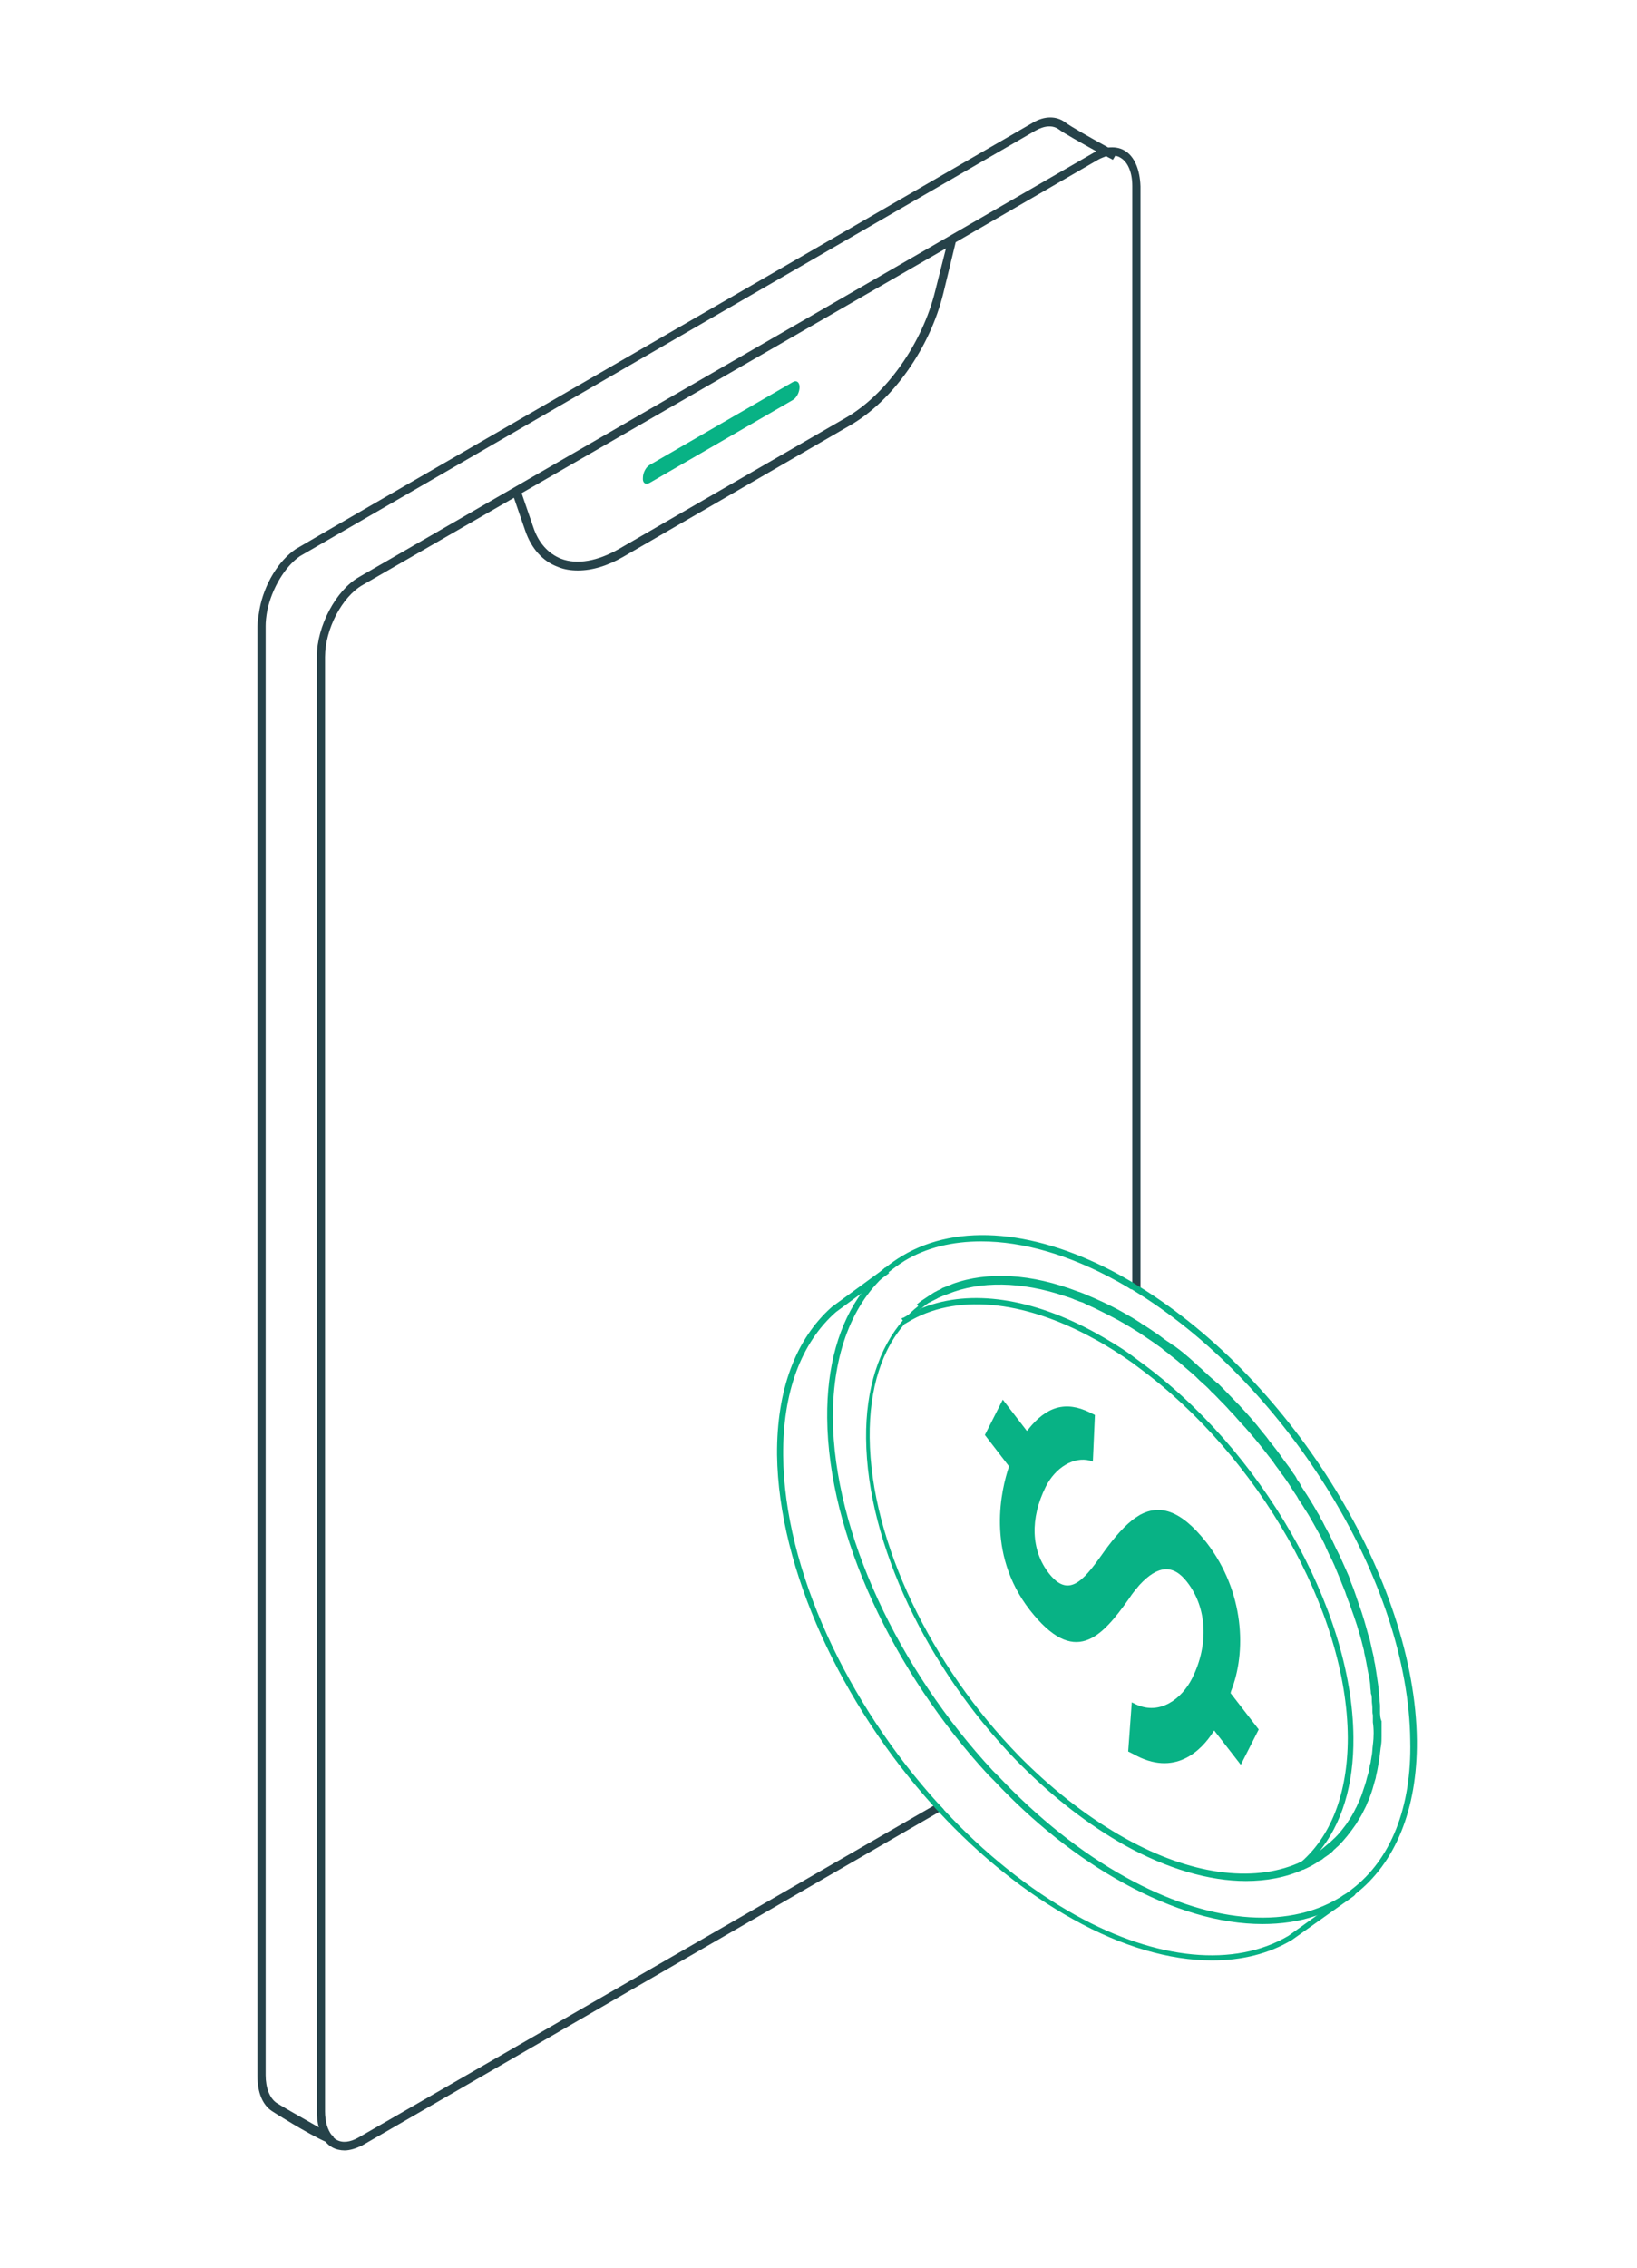<?xml version="1.0" encoding="utf-8"?>
<!-- Generator: Adobe Illustrator 27.1.1, SVG Export Plug-In . SVG Version: 6.00 Build 0)  -->
<svg version="1.1" id="Camada_1" xmlns="http://www.w3.org/2000/svg" xmlns:xlink="http://www.w3.org/1999/xlink" x="0px" y="0px"
	 viewBox="0 0 319.8 442.8" style="enable-background:new 0 0 319.8 442.8;" xml:space="preserve">
<style type="text/css">
	.st0{fill:#08B386;}
	.st1{fill:#264249;}
	.st2{fill:#08B588;}
	.st3{fill:#FFFFFF;}
	.st4{fill-rule:evenodd;clip-rule:evenodd;fill:#08B285;}
	.st5{fill:#08B285;}
</style>
<g>
	<g>
		<path class="st1" d="M219.7,29.4c-1-0.6-2.1-0.7-3.2-0.6c-3.3-1.8-7.5-4.2-8.4-4.9c-1.7-1.3-4.1-1.3-6.4,0.1
			C158.5,49,58,107,57.8,107.2c-3.4,2.3-6.2,6.9-7.1,11.8c-0.2,1.3-0.4,2.3-0.4,3.3v283.1c0,3.2,1,5.6,2.8,6.8
			c0.1,0.1,7.1,4.5,10.5,6c0.4,0.5,0.8,0.8,1.3,1.1c0.7,0.4,1.6,0.6,2.4,0.6c1.1,0,2.3-0.4,3.5-1l7.1-4.1l105.4-60.9l1-0.6
			c-0.4-0.4-0.8-0.8-1.1-1.2l-1,0.6l-51.5,29.7v0l-60.7,35c-1.6,0.9-3.1,1.1-4.3,0.4c-0.2-0.1-0.4-0.3-0.6-0.5l0.1-0.2
			c0,0-0.2-0.1-0.4-0.2c-0.8-1-1.3-2.7-1.3-4.6v-284c0-5.4,3.3-11.8,7.4-14.1l29.5-17l2.2,6.4c1.2,3.5,3.4,6,6.4,7.1
			c1.2,0.5,2.5,0.7,3.9,0.7c2.8,0,5.8-0.9,8.9-2.7L166,83.1c8.4-4.8,15.7-15.2,18.3-25.9l2.4-9.9l27.8-16.1c0.5-0.3,1.1-0.5,1.6-0.7
			c0.5,0.3,1,0.5,1.3,0.7l0.3-0.5l0.2-0.3c0.4,0.1,0.7,0.2,1,0.4c1.4,0.8,2.3,2.8,2.3,5.5v27.3h0v188c0.5,0.3,1.1,0.7,1.6,1v-189h0
			V36.4C222.7,33.1,221.6,30.5,219.7,29.4z M182.7,56.8c-2.5,10.2-9.5,20.2-17.5,24.8l-44.3,25.6c-4.2,2.4-8.2,3.1-11.3,1.9
			c-2.5-1-4.4-3.1-5.4-6.1l-2.3-6.7l82.9-47.8L182.7,56.8z M213.7,29.8L70.1,112.7c-4.5,2.6-8.2,9.6-8.2,15.5v284
			c0,1.2,0.1,2.3,0.4,3.2c-3-1.7-7.4-4.2-8.3-4.8c-1.3-0.9-2.1-2.9-2.1-5.4V122.2c0-0.8,0.1-1.8,0.3-2.9c0.9-4.4,3.5-8.7,6.4-10.7
			c1-0.6,142.3-82.3,143.7-83.1c1.8-1,3.4-1.1,4.6-0.2c0.9,0.7,4.5,2.7,7.2,4.2C214.1,29.6,213.9,29.7,213.7,29.8z"/>
		<polygon class="st1" points="217.8,30.6 217.7,30.8 217.4,31.3 		"/>
	</g>
	<path class="st4" d="M126.9,94.3l28-16.2c0.7-0.4,1.3-1.5,1.3-2.5c0-1-0.6-1.4-1.3-1l-28,16.2c-0.7,0.4-1.3,1.5-1.3,2.5
		C125.5,94.3,126.1,94.7,126.9,94.3z"/>
	<g>
		<g>
			<path class="st5" d="M264.8,369.9c-0.1,0.1-0.2,0.2-0.3,0.3l-0.7,0.5l-11.4,8.1c-4.5,2.7-9.8,4-15.6,4c-8.3,0-17.6-2.7-27.1-8
				c-9.4-5.2-18.3-12.4-26.2-20.9c-0.4-0.4-0.8-0.8-1.1-1.2c-18-19.9-30.3-46.2-30.6-68.6c-0.1-12.6,3.6-22.6,10.7-28.9l10.4-7.6
				c0,0,0,0,0.1,0l0.7,1c0,0,0,0,0,0l-5.1,3.7l-5.3,3.9c-6.8,6-10.4,15.7-10.3,28c0.2,22.3,12.5,48.4,30.4,68.1
				c0.4,0.4,0.8,0.8,1.1,1.2c7.7,8.3,16.5,15.4,25.7,20.5c15.9,8.8,31,10.2,41.5,4l5.3-3.8l5.7-4.1l1.3-1c0,0,0,0,0,0L264.8,369.9z"
				/>
		</g>
		<g>
			<path class="st5" d="M269.6,334.3c0-0.2,0-0.4,0-0.7c0-0.2,0-0.3,0-0.5c0-0.4-0.1-0.9-0.1-1.3c-0.1-1.2-0.2-2.5-0.4-3.7
				c-0.1-0.7-0.2-1.3-0.3-2c-0.1-0.4-0.1-0.8-0.2-1.2c-0.1-0.4-0.2-0.8-0.2-1.2c-0.2-0.8-0.4-1.7-0.6-2.6c-0.1-0.5-0.2-1-0.4-1.5
				c-0.6-2.2-1.2-4.4-2-6.5c-0.1-0.4-0.3-0.8-0.4-1.2c-0.2-0.6-0.4-1.1-0.6-1.7c-0.1-0.3-0.3-0.7-0.4-1c-0.2-0.5-0.4-0.9-0.5-1.4
				c-0.4-0.9-0.8-1.8-1.2-2.7c-0.4-0.9-0.8-1.8-1.3-2.7c-0.4-0.9-0.9-1.8-1.3-2.7c-0.2-0.4-0.5-0.9-0.7-1.3
				c-0.2-0.4-0.5-0.9-0.7-1.3c-0.2-0.4-0.5-0.9-0.7-1.3c-1-1.8-2-3.5-3.2-5.2c-0.3-0.4-0.5-0.8-0.8-1.3c-0.3-0.4-0.6-0.8-0.8-1.3
				c-0.3-0.4-0.6-0.8-0.9-1.3c-0.3-0.4-0.6-0.8-0.9-1.2c-0.9-1.3-1.8-2.5-2.8-3.7c-0.5-0.6-1-1.2-1.4-1.8c-1.5-1.8-3-3.5-4.5-5.2
				c0-0.1-0.1-0.1-0.1-0.1c-1-1.1-2-2.1-3-3.1c-0.4-0.4-0.7-0.7-1.1-1.1c-0.1-0.1-0.2-0.2-0.4-0.3c-0.6-0.6-1.2-1.1-1.9-1.7
				c-0.4-0.3-0.7-0.7-1.1-1c-0.4-0.3-0.8-0.7-1.1-1c-1.3-1.1-2.7-2.2-4-3.3c-0.2-0.1-0.4-0.3-0.6-0.4c-0.2-0.2-0.4-0.3-0.6-0.4
				c-0.2-0.2-0.4-0.3-0.6-0.4c-0.4-0.3-0.8-0.6-1.2-0.9c-1.1-0.8-2.3-1.6-3.5-2.3c0,0-0.1-0.1-0.1-0.1c-0.5-0.4-1.1-0.7-1.6-1
				c-0.7-0.4-1.4-0.8-2.1-1.2c-2.5-1.4-5-2.6-7.4-3.5c-0.4-0.2-0.8-0.3-1.1-0.4c-9.1-3.4-17.6-3.9-24.5-1.5
				c-0.4,0.1-0.8,0.3-1.2,0.5c-0.3,0.1-0.5,0.2-0.8,0.3c-0.2,0.1-0.5,0.2-0.7,0.4c-0.3,0.1-0.5,0.3-0.8,0.4
				c-0.2,0.1-0.5,0.3-0.7,0.4c0,0-0.1,0-0.1,0.1c-0.3,0.2-0.6,0.4-0.9,0.6c-0.3,0.2-0.6,0.4-0.9,0.6c-0.3,0.2-0.6,0.4-0.9,0.7
				c-0.9,0.7-1.7,1.5-2.5,2.3c0,0,0,0,0,0c-0.1,0.1-0.2,0.2-0.3,0.3c-4.8,5.5-7.4,13.5-7.3,23.2c0.2,20.7,12.1,45,29.2,62.7
				c0.4,0.4,0.8,0.8,1.2,1.2c6.2,6.2,13,11.5,20.1,15.5c8.3,4.6,16.5,7,23.7,7c4,0,7.8-0.7,11.1-2.2c0,0,0.1,0,0.1,0
				c0.9-0.4,1.7-0.8,2.5-1.3c0.3-0.2,0.5-0.4,0.8-0.5v0c0.1,0,0.1-0.1,0.2-0.1c0.2-0.1,0.3-0.2,0.4-0.3c0.1-0.1,0.3-0.2,0.4-0.3
				c0.2-0.1,0.4-0.3,0.6-0.4c0.4-0.3,0.8-0.6,1.1-1c0.3-0.2,0.5-0.5,0.8-0.7c1.3-1.3,2.4-2.7,3.5-4.3c0.2-0.3,0.4-0.7,0.6-1
				c0.1-0.1,0.1-0.2,0.2-0.3c0.2-0.3,0.4-0.7,0.6-1.1c0.2-0.4,0.4-0.8,0.6-1.2c0.2-0.6,0.5-1.1,0.7-1.7c0.4-1,0.7-2.1,1-3.2
				c0.1-0.3,0.2-0.6,0.2-0.8c0.4-1.7,0.7-3.5,0.9-5.4c0-0.2,0.1-0.5,0.1-0.7c0.1-0.6,0.1-1.2,0.1-1.8c0-0.3,0-0.5,0-0.8
				c0-0.3,0-0.5,0-0.8c0-0.4,0-0.8,0-1.3C269.6,335.4,269.6,334.8,269.6,334.3z M268.2,340.7c-0.1,0.7-0.1,1.4-0.2,2
				c-0.1,0.4-0.1,0.7-0.2,1.1c0,0.3-0.1,0.6-0.2,0.9c-0.1,0.7-0.2,1.3-0.4,1.9c-0.2,0.6-0.3,1.2-0.5,1.8c-0.2,0.6-0.4,1.2-0.6,1.8
				c-0.1,0.3-0.2,0.6-0.3,0.8c-0.2,0.6-0.5,1.1-0.7,1.6c-0.1,0.3-0.3,0.5-0.4,0.8c-0.4,0.8-0.8,1.5-1.3,2.2c-0.3,0.5-0.6,0.9-1,1.4
				c-0.6,0.8-1.3,1.6-2.1,2.3c-0.2,0.2-0.5,0.5-0.8,0.7c-0.7,0.6-1.4,1.2-2.1,1.7c0,0,0,0,0,0c-0.2,0.1-0.3,0.2-0.5,0.3
				c-0.2,0.2-0.5,0.3-0.8,0.5c-0.8,0.5-1.7,0.9-2.5,1.3c-9,3.9-21.1,2.2-33.7-4.8c-7-3.9-13.6-9-19.7-15c-0.4-0.4-0.8-0.8-1.2-1.2
				c-17-17.5-28.9-41.6-29.1-62.1c-0.1-9.6,2.4-17.4,7.2-22.6c0,0,0,0,0,0c0.8-0.8,1.6-1.6,2.4-2.3c0.2-0.2,0.5-0.4,0.7-0.6
				c0,0,0,0,0,0s0,0,0,0c0,0,0,0,0,0c0.3-0.2,0.5-0.4,0.8-0.6c0.3-0.2,0.6-0.4,0.9-0.5c0,0,0,0,0.1,0c0.1-0.1,0.2-0.1,0.4-0.2
				c0.1-0.1,0.2-0.1,0.4-0.2c0.2-0.1,0.5-0.3,0.8-0.4c0.2-0.1,0.5-0.2,0.7-0.3c0.2-0.1,0.5-0.2,0.8-0.3c6.4-2.6,14.4-2.5,23,0.4
				c0.6,0.2,1.3,0.4,1.9,0.7c0.4,0.1,0.7,0.3,1.1,0.4c0.4,0.1,0.8,0.3,1.1,0.5c1,0.4,2,0.9,3,1.4c1,0.5,2,1,3.1,1.6
				c0.9,0.5,1.8,1,2.6,1.5c0.5,0.3,1.1,0.7,1.6,1c1.5,1,3,2,4.5,3.1c0.1,0.1,0.1,0.1,0.2,0.2c0.5,0.4,1,0.7,1.4,1.1
				c0.5,0.4,0.9,0.7,1.4,1.1c0.5,0.4,0.9,0.8,1.4,1.2c0.5,0.4,0.9,0.8,1.4,1.2c0,0,0.1,0.1,0.1,0.1c0.5,0.4,1,0.9,1.5,1.4
				c0.8,0.7,1.6,1.4,2.3,2.2c0.6,0.5,1.1,1.1,1.7,1.7c0.6,0.6,1.2,1.2,1.8,1.9c0.7,0.7,1.4,1.5,2,2.2c0.4,0.4,0.8,0.9,1.2,1.3
				c0.6,0.7,1.2,1.4,1.8,2.1c0.9,1.1,1.8,2.2,2.7,3.4c0.5,0.6,1,1.3,1.4,1.9c0.5,0.6,0.9,1.3,1.4,1.9c0.8,1.1,1.5,2.2,2.2,3.3
				c0.3,0.4,0.6,0.9,0.8,1.3c0.3,0.4,0.5,0.8,0.8,1.2c0.4,0.7,0.9,1.4,1.3,2.1c0.3,0.5,0.5,0.9,0.8,1.4c0.5,0.9,1,1.8,1.5,2.7
				c0.2,0.4,0.4,0.8,0.6,1.2c0.1,0.2,0.2,0.4,0.3,0.7c0.2,0.4,0.4,0.9,0.6,1.3c0.2,0.4,0.4,0.8,0.6,1.2c0.2,0.4,0.3,0.7,0.5,1.1
				c0.4,1,0.8,1.9,1.2,2.9c0.2,0.6,0.5,1.2,0.7,1.8c0.2,0.4,0.3,0.8,0.4,1.1c0.2,0.4,0.3,0.9,0.5,1.3c0.2,0.5,0.3,0.9,0.5,1.4
				c0.2,0.5,0.3,0.9,0.5,1.4c0.2,0.6,0.4,1.2,0.6,1.8c0.2,0.7,0.4,1.3,0.6,2c0.1,0.4,0.2,0.7,0.3,1.1c0.1,0.4,0.2,0.8,0.3,1.2
				c0.1,0.3,0.2,0.7,0.2,1c0.3,1.2,0.5,2.4,0.7,3.5c0.1,0.5,0.2,1,0.3,1.5c0.1,0.6,0.2,1.1,0.2,1.7c0,0.3,0.1,0.7,0.1,1
				c0,0.2,0,0.3,0.1,0.5c0.1,0.4,0.1,0.9,0.1,1.3c0,0.4,0.1,0.8,0.1,1.3c0,0.1,0,0.2,0,0.3c0,0.4,0,0.7,0.1,1.1c0,0.5,0,0.9,0,1.4
				C268.4,337.6,268.4,339.2,268.2,340.7z M269.6,334.3c0-0.2,0-0.4,0-0.7c0-0.2,0-0.3,0-0.5c0-0.4-0.1-0.9-0.1-1.3
				c-0.1-1.2-0.2-2.5-0.4-3.7c-0.1-0.7-0.2-1.3-0.3-2c-0.1-0.4-0.1-0.8-0.2-1.2c-0.1-0.4-0.2-0.8-0.2-1.2c-0.2-0.8-0.4-1.7-0.6-2.6
				c-0.1-0.5-0.2-1-0.4-1.5c-0.6-2.2-1.2-4.4-2-6.5c-0.1-0.4-0.3-0.8-0.4-1.2c-0.2-0.6-0.4-1.1-0.6-1.7c-0.1-0.3-0.3-0.7-0.4-1
				c-0.2-0.5-0.4-0.9-0.5-1.4c-0.4-0.9-0.8-1.8-1.2-2.7c-0.4-0.9-0.8-1.8-1.3-2.7c-0.4-0.9-0.9-1.8-1.3-2.7
				c-0.2-0.4-0.5-0.9-0.7-1.3c-0.2-0.4-0.5-0.9-0.7-1.3c-0.2-0.4-0.5-0.9-0.7-1.3c-1-1.8-2-3.5-3.2-5.2c-0.3-0.4-0.5-0.8-0.8-1.3
				c-0.3-0.4-0.6-0.8-0.8-1.3c-0.3-0.4-0.6-0.8-0.9-1.3c-0.3-0.4-0.6-0.8-0.9-1.2c-0.9-1.3-1.8-2.5-2.8-3.7c-0.5-0.6-1-1.2-1.4-1.8
				c-1.5-1.8-3-3.5-4.5-5.2c0-0.1-0.1-0.1-0.1-0.1c-1-1.1-2-2.1-3-3.1c-0.4-0.4-0.7-0.7-1.1-1.1c-0.1-0.1-0.2-0.2-0.4-0.3
				c-0.6-0.6-1.2-1.1-1.9-1.7c-0.4-0.3-0.7-0.7-1.1-1c-0.4-0.3-0.8-0.7-1.1-1c-1.3-1.1-2.7-2.2-4-3.3c-0.2-0.1-0.4-0.3-0.6-0.4
				c-0.2-0.2-0.4-0.3-0.6-0.4c-0.2-0.2-0.4-0.3-0.6-0.4c-0.4-0.3-0.8-0.6-1.2-0.9c-1.1-0.8-2.3-1.6-3.5-2.3c0,0-0.1-0.1-0.1-0.1
				c-0.5-0.4-1.1-0.7-1.6-1c-0.7-0.4-1.4-0.8-2.1-1.2c-2.5-1.4-5-2.6-7.4-3.5c-0.4-0.2-0.8-0.3-1.1-0.4c-9.1-3.4-17.6-3.9-24.5-1.5
				c-0.4,0.1-0.8,0.3-1.2,0.5c-0.3,0.1-0.5,0.2-0.8,0.3c-0.2,0.1-0.5,0.2-0.7,0.4c-0.3,0.1-0.5,0.3-0.8,0.4
				c-0.2,0.1-0.5,0.3-0.7,0.4c0,0-0.1,0-0.1,0.1c-0.3,0.2-0.6,0.4-0.9,0.6c-0.3,0.2-0.6,0.4-0.9,0.6c-0.3,0.2-0.6,0.4-0.9,0.7
				c-0.9,0.7-1.7,1.5-2.5,2.3c0,0,0,0,0,0c-0.1,0.1-0.2,0.2-0.3,0.3c-4.8,5.5-7.4,13.5-7.3,23.2c0.2,20.7,12.1,45,29.2,62.7
				c0.4,0.4,0.8,0.8,1.2,1.2c6.2,6.2,13,11.5,20.1,15.5c8.3,4.6,16.5,7,23.7,7c4,0,7.8-0.7,11.1-2.2c0,0,0.1,0,0.1,0
				c0.9-0.4,1.7-0.8,2.5-1.3c0.3-0.2,0.5-0.4,0.8-0.5v0c0.1,0,0.1-0.1,0.2-0.1c0.2-0.1,0.3-0.2,0.4-0.3c0.1-0.1,0.3-0.2,0.4-0.3
				c0.2-0.1,0.4-0.3,0.6-0.4c0.4-0.3,0.8-0.6,1.1-1c0.3-0.2,0.5-0.5,0.8-0.7c1.3-1.3,2.4-2.7,3.5-4.3c0.2-0.3,0.4-0.7,0.6-1
				c0.1-0.1,0.1-0.2,0.2-0.3c0.2-0.3,0.4-0.7,0.6-1.1c0.2-0.4,0.4-0.8,0.6-1.2c0.2-0.6,0.5-1.1,0.7-1.7c0.4-1,0.7-2.1,1-3.2
				c0.1-0.3,0.2-0.6,0.2-0.8c0.4-1.7,0.7-3.5,0.9-5.4c0-0.2,0.1-0.5,0.1-0.7c0.1-0.6,0.1-1.2,0.1-1.8c0-0.3,0-0.5,0-0.8
				c0-0.3,0-0.5,0-0.8c0-0.4,0-0.8,0-1.3C269.6,335.4,269.6,334.8,269.6,334.3z M268.2,340.7c-0.1,0.7-0.1,1.4-0.2,2
				c-0.1,0.4-0.1,0.7-0.2,1.1c0,0.3-0.1,0.6-0.2,0.9c-0.1,0.7-0.2,1.3-0.4,1.9c-0.2,0.6-0.3,1.2-0.5,1.8c-0.2,0.6-0.4,1.2-0.6,1.8
				c-0.1,0.3-0.2,0.6-0.3,0.8c-0.2,0.6-0.5,1.1-0.7,1.6c-0.1,0.3-0.3,0.5-0.4,0.8c-0.4,0.8-0.8,1.5-1.3,2.2c-0.3,0.5-0.6,0.9-1,1.4
				c-0.6,0.8-1.3,1.6-2.1,2.3c-0.2,0.2-0.5,0.5-0.8,0.7c-0.7,0.6-1.4,1.2-2.1,1.7c0,0,0,0,0,0c-0.2,0.1-0.3,0.2-0.5,0.3
				c-0.2,0.2-0.5,0.3-0.8,0.5c-0.8,0.5-1.7,0.9-2.5,1.3c-9,3.9-21.1,2.2-33.7-4.8c-7-3.9-13.6-9-19.7-15c-0.4-0.4-0.8-0.8-1.2-1.2
				c-17-17.5-28.9-41.6-29.1-62.1c-0.1-9.6,2.4-17.4,7.2-22.6c0,0,0,0,0,0c0.8-0.8,1.6-1.6,2.4-2.3c0.2-0.2,0.5-0.4,0.7-0.6
				c0,0,0,0,0,0s0,0,0,0c0,0,0,0,0,0c0.3-0.2,0.5-0.4,0.8-0.6c0.3-0.2,0.6-0.4,0.9-0.5c0,0,0,0,0.1,0c0.1-0.1,0.2-0.1,0.4-0.2
				c0.1-0.1,0.2-0.1,0.4-0.2c0.2-0.1,0.5-0.3,0.8-0.4c0.2-0.1,0.5-0.2,0.7-0.3c0.2-0.1,0.5-0.2,0.8-0.3c6.4-2.6,14.4-2.5,23,0.4
				c0.6,0.2,1.3,0.4,1.9,0.7c0.4,0.1,0.7,0.3,1.1,0.4c0.4,0.1,0.8,0.3,1.1,0.5c1,0.4,2,0.9,3,1.4c1,0.5,2,1,3.1,1.6
				c0.9,0.5,1.8,1,2.6,1.5c0.5,0.3,1.1,0.7,1.6,1c1.5,1,3,2,4.5,3.1c0.1,0.1,0.1,0.1,0.2,0.2c0.5,0.4,1,0.7,1.4,1.1
				c0.5,0.4,0.9,0.7,1.4,1.1c0.5,0.4,0.9,0.8,1.4,1.2c0.5,0.4,0.9,0.8,1.4,1.2c0,0,0.1,0.1,0.1,0.1c0.5,0.4,1,0.9,1.5,1.4
				c0.8,0.7,1.6,1.4,2.3,2.2c0.6,0.5,1.1,1.1,1.7,1.7c0.6,0.6,1.2,1.2,1.8,1.9c0.7,0.7,1.4,1.5,2,2.2c0.4,0.4,0.8,0.9,1.2,1.3
				c0.6,0.7,1.2,1.4,1.8,2.1c0.9,1.1,1.8,2.2,2.7,3.4c0.5,0.6,1,1.3,1.4,1.9c0.5,0.6,0.9,1.3,1.4,1.9c0.8,1.1,1.5,2.2,2.2,3.3
				c0.3,0.4,0.6,0.9,0.8,1.3c0.3,0.4,0.5,0.8,0.8,1.2c0.4,0.7,0.9,1.4,1.3,2.1c0.3,0.5,0.5,0.9,0.8,1.4c0.5,0.9,1,1.8,1.5,2.7
				c0.2,0.4,0.4,0.8,0.6,1.2c0.1,0.2,0.2,0.4,0.3,0.7c0.2,0.4,0.4,0.9,0.6,1.3c0.2,0.4,0.4,0.8,0.6,1.2c0.2,0.4,0.3,0.7,0.5,1.1
				c0.4,1,0.8,1.9,1.2,2.9c0.2,0.6,0.5,1.2,0.7,1.8c0.2,0.4,0.3,0.8,0.4,1.1c0.2,0.4,0.3,0.9,0.5,1.3c0.2,0.5,0.3,0.9,0.5,1.4
				c0.2,0.5,0.3,0.9,0.5,1.4c0.2,0.6,0.4,1.2,0.6,1.8c0.2,0.7,0.4,1.3,0.6,2c0.1,0.4,0.2,0.7,0.3,1.1c0.1,0.4,0.2,0.8,0.3,1.2
				c0.1,0.3,0.2,0.7,0.2,1c0.3,1.2,0.5,2.4,0.7,3.5c0.1,0.5,0.2,1,0.3,1.5c0.1,0.6,0.2,1.1,0.2,1.7c0,0.3,0.1,0.7,0.1,1
				c0,0.2,0,0.3,0.1,0.5c0.1,0.4,0.1,0.9,0.1,1.3c0,0.4,0.1,0.8,0.1,1.3c0,0.1,0,0.2,0,0.3c0,0.4,0,0.7,0.1,1.1c0,0.5,0,0.9,0,1.4
				C268.4,337.6,268.4,339.2,268.2,340.7z M269.6,334.3c0-0.2,0-0.4,0-0.7c0-0.2,0-0.3,0-0.5c0-0.4-0.1-0.9-0.1-1.3
				c-0.1-1.2-0.2-2.5-0.4-3.7c-0.1-0.7-0.2-1.3-0.3-2c-0.1-0.4-0.1-0.8-0.2-1.2c-0.1-0.4-0.2-0.8-0.2-1.2c-0.2-0.8-0.4-1.7-0.6-2.6
				c-0.1-0.5-0.2-1-0.4-1.5c-0.6-2.2-1.2-4.4-2-6.5c-0.1-0.4-0.3-0.8-0.4-1.2c-0.2-0.6-0.4-1.1-0.6-1.7c-0.1-0.3-0.3-0.7-0.4-1
				c-0.2-0.5-0.4-0.9-0.5-1.4c-0.4-0.9-0.8-1.8-1.2-2.7c-0.4-0.9-0.8-1.8-1.3-2.7c-0.4-0.9-0.9-1.8-1.3-2.7
				c-0.2-0.4-0.5-0.9-0.7-1.3c-0.2-0.4-0.5-0.9-0.7-1.3c-0.2-0.4-0.5-0.9-0.7-1.3c-1-1.8-2-3.5-3.2-5.2c-0.3-0.4-0.5-0.8-0.8-1.3
				c-0.3-0.4-0.6-0.8-0.8-1.3c-0.3-0.4-0.6-0.8-0.9-1.3c-0.3-0.4-0.6-0.8-0.9-1.2c-0.9-1.3-1.8-2.5-2.8-3.7c-0.5-0.6-1-1.2-1.4-1.8
				c-1.5-1.8-3-3.5-4.5-5.2c0-0.1-0.1-0.1-0.1-0.1c-1-1.1-2-2.1-3-3.1c-0.4-0.4-0.7-0.7-1.1-1.1c-0.1-0.1-0.2-0.2-0.4-0.3
				c-0.6-0.6-1.2-1.1-1.9-1.7c-0.4-0.3-0.7-0.7-1.1-1c-0.4-0.3-0.8-0.7-1.1-1c-1.3-1.1-2.7-2.2-4-3.3c-0.2-0.1-0.4-0.3-0.6-0.4
				c-0.2-0.2-0.4-0.3-0.6-0.4c-0.2-0.2-0.4-0.3-0.6-0.4c-0.4-0.3-0.8-0.6-1.2-0.9c-1.1-0.8-2.3-1.6-3.5-2.3c0,0-0.1-0.1-0.1-0.1
				c-0.5-0.4-1.1-0.7-1.6-1c-0.7-0.4-1.4-0.8-2.1-1.2c-2.5-1.4-5-2.6-7.4-3.5c-0.4-0.2-0.8-0.3-1.1-0.4c-9.1-3.4-17.6-3.9-24.5-1.5
				c-0.4,0.1-0.8,0.3-1.2,0.5c-0.3,0.1-0.5,0.2-0.8,0.3c-0.2,0.1-0.5,0.2-0.7,0.4c-0.3,0.1-0.5,0.3-0.8,0.4
				c-0.2,0.1-0.5,0.3-0.7,0.4c0,0-0.1,0-0.1,0.1c-0.3,0.2-0.6,0.4-0.9,0.6c-0.3,0.2-0.6,0.4-0.9,0.6c-0.3,0.2-0.6,0.4-0.9,0.7
				c-0.9,0.7-1.7,1.5-2.5,2.3c0,0,0,0,0,0c-0.1,0.1-0.2,0.2-0.3,0.3c-4.8,5.5-7.4,13.5-7.3,23.2c0.2,20.7,12.1,45,29.2,62.7
				c0.4,0.4,0.8,0.8,1.2,1.2c6.2,6.2,13,11.5,20.1,15.5c8.3,4.6,16.5,7,23.7,7c4,0,7.8-0.7,11.1-2.2c0,0,0.1,0,0.1,0
				c0.9-0.4,1.7-0.8,2.5-1.3c0.3-0.2,0.5-0.4,0.8-0.5v0c0.1,0,0.1-0.1,0.2-0.1c0.2-0.1,0.3-0.2,0.4-0.3c0.1-0.1,0.3-0.2,0.4-0.3
				c0.2-0.1,0.4-0.3,0.6-0.4c0.4-0.3,0.8-0.6,1.1-1c0.3-0.2,0.5-0.5,0.8-0.7c1.3-1.3,2.4-2.7,3.5-4.3c0.2-0.3,0.4-0.7,0.6-1
				c0.1-0.1,0.1-0.2,0.2-0.3c0.2-0.3,0.4-0.7,0.6-1.1c0.2-0.4,0.4-0.8,0.6-1.2c0.2-0.6,0.5-1.1,0.7-1.7c0.4-1,0.7-2.1,1-3.2
				c0.1-0.3,0.2-0.6,0.2-0.8c0.4-1.7,0.7-3.5,0.9-5.4c0-0.2,0.1-0.5,0.1-0.7c0.1-0.6,0.1-1.2,0.1-1.8c0-0.3,0-0.5,0-0.8
				c0-0.3,0-0.5,0-0.8c0-0.4,0-0.8,0-1.3C269.6,335.4,269.6,334.8,269.6,334.3z M268.2,340.7c-0.1,0.7-0.1,1.4-0.2,2
				c-0.1,0.4-0.1,0.7-0.2,1.1c0,0.3-0.1,0.6-0.2,0.9c-0.1,0.7-0.2,1.3-0.4,1.9c-0.2,0.6-0.3,1.2-0.5,1.8c-0.2,0.6-0.4,1.2-0.6,1.8
				c-0.1,0.3-0.2,0.6-0.3,0.8c-0.2,0.6-0.5,1.1-0.7,1.6c-0.1,0.3-0.3,0.5-0.4,0.8c-0.4,0.8-0.8,1.5-1.3,2.2c-0.3,0.5-0.6,0.9-1,1.4
				c-0.6,0.8-1.3,1.6-2.1,2.3c-0.2,0.2-0.5,0.5-0.8,0.7c-0.7,0.6-1.4,1.2-2.1,1.7c0,0,0,0,0,0c-0.2,0.1-0.3,0.2-0.5,0.3
				c-0.2,0.2-0.5,0.3-0.8,0.5c-0.8,0.5-1.7,0.9-2.5,1.3c-9,3.9-21.1,2.2-33.7-4.8c-7-3.9-13.6-9-19.7-15c-0.4-0.4-0.8-0.8-1.2-1.2
				c-17-17.5-28.9-41.6-29.1-62.1c-0.1-9.6,2.4-17.4,7.2-22.6c0,0,0,0,0,0c0.8-0.8,1.6-1.6,2.4-2.3c0.2-0.2,0.5-0.4,0.7-0.6
				c0,0,0,0,0,0s0,0,0,0c0,0,0,0,0,0c0.3-0.2,0.5-0.4,0.8-0.6c0.3-0.2,0.6-0.4,0.9-0.5c0,0,0,0,0.1,0c0.1-0.1,0.2-0.1,0.4-0.2
				c0.1-0.1,0.2-0.1,0.4-0.2c0.2-0.1,0.5-0.3,0.8-0.4c0.2-0.1,0.5-0.2,0.7-0.3c0.2-0.1,0.5-0.2,0.8-0.3c6.4-2.6,14.4-2.5,23,0.4
				c0.6,0.2,1.3,0.4,1.9,0.7c0.4,0.1,0.7,0.3,1.1,0.4c0.4,0.1,0.8,0.3,1.1,0.5c1,0.4,2,0.9,3,1.4c1,0.5,2,1,3.1,1.6
				c0.9,0.5,1.8,1,2.6,1.5c0.5,0.3,1.1,0.7,1.6,1c1.5,1,3,2,4.5,3.1c0.1,0.1,0.1,0.1,0.2,0.2c0.5,0.4,1,0.7,1.4,1.1
				c0.5,0.4,0.9,0.7,1.4,1.1c0.5,0.4,0.9,0.8,1.4,1.2c0.5,0.4,0.9,0.8,1.4,1.2c0,0,0.1,0.1,0.1,0.1c0.5,0.4,1,0.9,1.5,1.4
				c0.8,0.7,1.6,1.4,2.3,2.2c0.6,0.5,1.1,1.1,1.7,1.7c0.6,0.6,1.2,1.2,1.8,1.9c0.7,0.7,1.4,1.5,2,2.2c0.4,0.4,0.8,0.9,1.2,1.3
				c0.6,0.7,1.2,1.4,1.8,2.1c0.9,1.1,1.8,2.2,2.7,3.4c0.5,0.6,1,1.3,1.4,1.9c0.5,0.6,0.9,1.3,1.4,1.9c0.8,1.1,1.5,2.2,2.2,3.3
				c0.3,0.4,0.6,0.9,0.8,1.3c0.3,0.4,0.5,0.8,0.8,1.2c0.4,0.7,0.9,1.4,1.3,2.1c0.3,0.5,0.5,0.9,0.8,1.4c0.5,0.9,1,1.8,1.5,2.7
				c0.2,0.4,0.4,0.8,0.6,1.2c0.1,0.2,0.2,0.4,0.3,0.7c0.2,0.4,0.4,0.9,0.6,1.3c0.2,0.4,0.4,0.8,0.6,1.2c0.2,0.4,0.3,0.7,0.5,1.1
				c0.4,1,0.8,1.9,1.2,2.9c0.2,0.6,0.5,1.2,0.7,1.8c0.2,0.4,0.3,0.8,0.4,1.1c0.2,0.4,0.3,0.9,0.5,1.3c0.2,0.5,0.3,0.9,0.5,1.4
				c0.2,0.5,0.3,0.9,0.5,1.4c0.2,0.6,0.4,1.2,0.6,1.8c0.2,0.7,0.4,1.3,0.6,2c0.1,0.4,0.2,0.7,0.3,1.1c0.1,0.4,0.2,0.8,0.3,1.2
				c0.1,0.3,0.2,0.7,0.2,1c0.3,1.2,0.5,2.4,0.7,3.5c0.1,0.5,0.2,1,0.3,1.5c0.1,0.6,0.2,1.1,0.2,1.7c0,0.3,0.1,0.7,0.1,1
				c0,0.2,0,0.3,0.1,0.5c0.1,0.4,0.1,0.9,0.1,1.3c0,0.4,0.1,0.8,0.1,1.3c0,0.1,0,0.2,0,0.3c0,0.4,0,0.7,0.1,1.1c0,0.5,0,0.9,0,1.4
				C268.4,337.6,268.4,339.2,268.2,340.7z M269.6,334.3c0-0.2,0-0.4,0-0.7c0-0.2,0-0.3,0-0.5c0-0.4-0.1-0.9-0.1-1.3
				c-0.1-1.2-0.2-2.5-0.4-3.7c-0.1-0.7-0.2-1.3-0.3-2c-0.1-0.4-0.1-0.8-0.2-1.2c-0.1-0.4-0.2-0.8-0.2-1.2c-0.2-0.8-0.4-1.7-0.6-2.6
				c-0.1-0.5-0.2-1-0.4-1.5c-0.6-2.2-1.2-4.4-2-6.5c-0.1-0.4-0.3-0.8-0.4-1.2c-0.2-0.6-0.4-1.1-0.6-1.7c-0.1-0.3-0.3-0.7-0.4-1
				c-0.2-0.5-0.4-0.9-0.5-1.4c-0.4-0.9-0.8-1.8-1.2-2.7c-0.4-0.9-0.8-1.8-1.3-2.7c-0.4-0.9-0.9-1.8-1.3-2.7
				c-0.2-0.4-0.5-0.9-0.7-1.3c-0.2-0.4-0.5-0.9-0.7-1.3c-0.2-0.4-0.5-0.9-0.7-1.3c-1-1.8-2-3.5-3.2-5.2c-0.3-0.4-0.5-0.8-0.8-1.3
				c-0.3-0.4-0.6-0.8-0.8-1.3c-0.3-0.4-0.6-0.8-0.9-1.3c-0.3-0.4-0.6-0.8-0.9-1.2c-0.9-1.3-1.8-2.5-2.8-3.7c-0.5-0.6-1-1.2-1.4-1.8
				c-1.5-1.8-3-3.5-4.5-5.2c0-0.1-0.1-0.1-0.1-0.1c-1-1.1-2-2.1-3-3.1c-0.4-0.4-0.7-0.7-1.1-1.1c-0.1-0.1-0.2-0.2-0.4-0.3
				c-0.6-0.6-1.2-1.1-1.9-1.7c-0.4-0.3-0.7-0.7-1.1-1c-0.4-0.3-0.8-0.7-1.1-1c-1.3-1.1-2.7-2.2-4-3.3c-0.2-0.1-0.4-0.3-0.6-0.4
				c-0.2-0.2-0.4-0.3-0.6-0.4c-0.2-0.2-0.4-0.3-0.6-0.4c-0.4-0.3-0.8-0.6-1.2-0.9c-1.1-0.8-2.3-1.6-3.5-2.3c0,0-0.1-0.1-0.1-0.1
				c-0.5-0.4-1.1-0.7-1.6-1c-0.7-0.4-1.4-0.8-2.1-1.2c-2.5-1.4-5-2.6-7.4-3.5c-0.4-0.2-0.8-0.3-1.1-0.4c-9.1-3.4-17.6-3.9-24.5-1.5
				c-0.4,0.1-0.8,0.3-1.2,0.5c-0.3,0.1-0.5,0.2-0.8,0.3c-0.2,0.1-0.5,0.2-0.7,0.4c-0.3,0.1-0.5,0.3-0.8,0.4
				c-0.2,0.1-0.5,0.3-0.7,0.4c0,0-0.1,0-0.1,0.1c-0.3,0.2-0.6,0.4-0.9,0.6c-0.3,0.2-0.6,0.4-0.9,0.6c-0.3,0.2-0.6,0.4-0.9,0.7
				c-0.9,0.7-1.7,1.5-2.5,2.3c0,0,0,0,0,0c-0.1,0.1-0.2,0.2-0.3,0.3c-4.8,5.5-7.4,13.5-7.3,23.2c0.2,20.7,12.1,45,29.2,62.7
				c0.4,0.4,0.8,0.8,1.2,1.2c6.2,6.2,13,11.5,20.1,15.5c8.3,4.6,16.5,7,23.7,7c4,0,7.8-0.7,11.1-2.2c0,0,0.1,0,0.1,0
				c0.9-0.4,1.7-0.8,2.5-1.3c0.3-0.2,0.5-0.4,0.8-0.5v0c0.1,0,0.1-0.1,0.2-0.1c0.2-0.1,0.3-0.2,0.4-0.3c0.1-0.1,0.3-0.2,0.4-0.3
				c0.2-0.1,0.4-0.3,0.6-0.4c0.4-0.3,0.8-0.6,1.1-1c0.3-0.2,0.5-0.5,0.8-0.7c1.3-1.3,2.4-2.7,3.5-4.3c0.2-0.3,0.4-0.7,0.6-1
				c0.1-0.1,0.1-0.2,0.2-0.3c0.2-0.3,0.4-0.7,0.6-1.1c0.2-0.4,0.4-0.8,0.6-1.2c0.2-0.6,0.5-1.1,0.7-1.7c0.4-1,0.7-2.1,1-3.2
				c0.1-0.3,0.2-0.6,0.2-0.8c0.4-1.7,0.7-3.5,0.9-5.4c0-0.2,0.1-0.5,0.1-0.7c0.1-0.6,0.1-1.2,0.1-1.8c0-0.3,0-0.5,0-0.8
				c0-0.3,0-0.5,0-0.8c0-0.4,0-0.8,0-1.3C269.6,335.4,269.6,334.8,269.6,334.3z M268.2,340.7c-0.1,0.7-0.1,1.4-0.2,2
				c-0.1,0.4-0.1,0.7-0.2,1.1c0,0.3-0.1,0.6-0.2,0.9c-0.1,0.7-0.2,1.3-0.4,1.9c-0.2,0.6-0.3,1.2-0.5,1.8c-0.2,0.6-0.4,1.2-0.6,1.8
				c-0.1,0.3-0.2,0.6-0.3,0.8c-0.2,0.6-0.5,1.1-0.7,1.6c-0.1,0.3-0.3,0.5-0.4,0.8c-0.4,0.8-0.8,1.5-1.3,2.2c-0.3,0.5-0.6,0.9-1,1.4
				c-0.6,0.8-1.3,1.6-2.1,2.3c-0.2,0.2-0.5,0.5-0.8,0.7c-0.7,0.6-1.4,1.2-2.1,1.7c0,0,0,0,0,0c-0.2,0.1-0.3,0.2-0.5,0.3
				c-0.2,0.2-0.5,0.3-0.8,0.5c-0.8,0.5-1.7,0.9-2.5,1.3c-9,3.9-21.1,2.2-33.7-4.8c-7-3.9-13.6-9-19.7-15c-0.4-0.4-0.8-0.8-1.2-1.2
				c-17-17.5-28.9-41.6-29.1-62.1c-0.1-9.6,2.4-17.4,7.2-22.6c0,0,0,0,0,0c0.8-0.8,1.6-1.6,2.4-2.3c0.2-0.2,0.5-0.4,0.7-0.6
				c0,0,0,0,0,0s0,0,0,0c0,0,0,0,0,0c0.3-0.2,0.5-0.4,0.8-0.6c0.3-0.2,0.6-0.4,0.9-0.5c0,0,0,0,0.1,0c0.1-0.1,0.2-0.1,0.4-0.2
				c0.1-0.1,0.2-0.1,0.4-0.2c0.2-0.1,0.5-0.3,0.8-0.4c0.2-0.1,0.5-0.2,0.7-0.3c0.2-0.1,0.5-0.2,0.8-0.3c6.4-2.6,14.4-2.5,23,0.4
				c0.6,0.2,1.3,0.4,1.9,0.7c0.4,0.1,0.7,0.3,1.1,0.4c0.4,0.1,0.8,0.3,1.1,0.5c1,0.4,2,0.9,3,1.4c1,0.5,2,1,3.1,1.6
				c0.9,0.5,1.8,1,2.6,1.5c0.5,0.3,1.1,0.7,1.6,1c1.5,1,3,2,4.5,3.1c0.1,0.1,0.1,0.1,0.2,0.2c0.5,0.4,1,0.7,1.4,1.1
				c0.5,0.4,0.9,0.7,1.4,1.1c0.5,0.4,0.9,0.8,1.4,1.2c0.5,0.4,0.9,0.8,1.4,1.2c0,0,0.1,0.1,0.1,0.1c0.5,0.4,1,0.9,1.5,1.4
				c0.8,0.7,1.6,1.4,2.3,2.2c0.6,0.5,1.1,1.1,1.7,1.7c0.6,0.6,1.2,1.2,1.8,1.9c0.7,0.7,1.4,1.5,2,2.2c0.4,0.4,0.8,0.9,1.2,1.3
				c0.6,0.7,1.2,1.4,1.8,2.1c0.9,1.1,1.8,2.2,2.7,3.4c0.5,0.6,1,1.3,1.4,1.9c0.5,0.6,0.9,1.3,1.4,1.9c0.8,1.1,1.5,2.2,2.2,3.3
				c0.3,0.4,0.6,0.9,0.8,1.3c0.3,0.4,0.5,0.8,0.8,1.2c0.4,0.7,0.9,1.4,1.3,2.1c0.3,0.5,0.5,0.9,0.8,1.4c0.5,0.9,1,1.8,1.5,2.7
				c0.2,0.4,0.4,0.8,0.6,1.2c0.1,0.2,0.2,0.4,0.3,0.7c0.2,0.4,0.4,0.9,0.6,1.3c0.2,0.4,0.4,0.8,0.6,1.2c0.2,0.4,0.3,0.7,0.5,1.1
				c0.4,1,0.8,1.9,1.2,2.9c0.2,0.6,0.5,1.2,0.7,1.8c0.2,0.4,0.3,0.8,0.4,1.1c0.2,0.4,0.3,0.9,0.5,1.3c0.2,0.5,0.3,0.9,0.5,1.4
				c0.2,0.5,0.3,0.9,0.5,1.4c0.2,0.6,0.4,1.2,0.6,1.8c0.2,0.7,0.4,1.3,0.6,2c0.1,0.4,0.2,0.7,0.3,1.1c0.1,0.4,0.2,0.8,0.3,1.2
				c0.1,0.3,0.2,0.7,0.2,1c0.3,1.2,0.5,2.4,0.7,3.5c0.1,0.5,0.2,1,0.3,1.5c0.1,0.6,0.2,1.1,0.2,1.7c0,0.3,0.1,0.7,0.1,1
				c0,0.2,0,0.3,0.1,0.5c0.1,0.4,0.1,0.9,0.1,1.3c0,0.4,0.1,0.8,0.1,1.3c0,0.1,0,0.2,0,0.3c0,0.4,0,0.7,0.1,1.1c0,0.5,0,0.9,0,1.4
				C268.4,337.6,268.4,339.2,268.2,340.7z M219,249.1c-16.3-9-31.8-10.4-42.7-3.9c-1.2,0.7-2.3,1.5-3.3,2.3c0,0,0,0-0.1,0
				c-1.6,1.4-3.1,2.9-4.4,4.7c-4.6,6.2-7,14.6-6.9,24.7c0.2,22.8,13,49.6,31.4,69.6l1-0.6c-18.4-19.8-31.1-46.4-31.3-69
				c-0.1-12.6,3.7-22.5,10.8-28.4c0,0,0,0,0,0c1-0.8,2.1-1.6,3.2-2.3c4.3-2.6,9.4-3.8,15-3.8c8.1,0,17.2,2.6,26.6,7.8
				c0.9,0.5,1.8,1,2.7,1.6v-1.4C220.4,249.9,219.7,249.5,219,249.1z M269.6,334.3c0-0.2,0-0.4,0-0.7c0-0.2,0-0.3,0-0.5
				c0-0.4-0.1-0.9-0.1-1.3c-0.1-1.2-0.2-2.5-0.4-3.7c-0.1-0.7-0.2-1.3-0.3-2c-0.1-0.4-0.1-0.8-0.2-1.2c-0.1-0.4-0.2-0.8-0.2-1.2
				c-0.2-0.8-0.4-1.7-0.6-2.6c-0.1-0.5-0.2-1-0.4-1.5c-0.6-2.2-1.2-4.4-2-6.5c-0.1-0.4-0.3-0.8-0.4-1.2c-0.2-0.6-0.4-1.1-0.6-1.7
				c-0.1-0.3-0.3-0.7-0.4-1c-0.2-0.5-0.4-0.9-0.5-1.4c-0.4-0.9-0.8-1.8-1.2-2.7c-0.4-0.9-0.8-1.8-1.3-2.7c-0.4-0.9-0.9-1.8-1.3-2.7
				c-0.2-0.4-0.5-0.9-0.7-1.3c-0.2-0.4-0.5-0.9-0.7-1.3c-0.2-0.4-0.5-0.9-0.7-1.3c-1-1.8-2-3.5-3.2-5.2c-0.3-0.4-0.5-0.8-0.8-1.3
				c-0.3-0.4-0.6-0.8-0.8-1.3c-0.3-0.4-0.6-0.8-0.9-1.3c-0.3-0.4-0.6-0.8-0.9-1.2c-0.9-1.3-1.8-2.5-2.8-3.7c-0.5-0.6-1-1.2-1.4-1.8
				c-1.5-1.8-3-3.5-4.5-5.2c0-0.1-0.1-0.1-0.1-0.1c-1-1.1-2-2.1-3-3.1c-0.4-0.4-0.7-0.7-1.1-1.1c-0.1-0.1-0.2-0.2-0.4-0.3
				c-0.6-0.6-1.2-1.1-1.9-1.7c-0.4-0.3-0.7-0.7-1.1-1c-0.4-0.3-0.8-0.7-1.1-1c-1.3-1.1-2.7-2.2-4-3.3c-0.2-0.1-0.4-0.3-0.6-0.4
				c-0.2-0.2-0.4-0.3-0.6-0.4c-0.2-0.2-0.4-0.3-0.6-0.4c-0.4-0.3-0.8-0.6-1.2-0.9c-1.1-0.8-2.3-1.6-3.5-2.3c0,0-0.1-0.1-0.1-0.1
				c-0.5-0.4-1.1-0.7-1.6-1c-0.7-0.4-1.4-0.8-2.1-1.2c-2.5-1.4-5-2.6-7.4-3.5c-0.4-0.2-0.8-0.3-1.1-0.4c-9.1-3.4-17.6-3.9-24.5-1.5
				c-0.4,0.1-0.8,0.3-1.2,0.5c-0.3,0.1-0.5,0.2-0.8,0.3c-0.2,0.1-0.5,0.2-0.7,0.4c-0.3,0.1-0.5,0.3-0.8,0.4
				c-0.2,0.1-0.5,0.3-0.7,0.4c0,0-0.1,0-0.1,0.1c-0.3,0.2-0.6,0.4-0.9,0.6c-0.3,0.2-0.6,0.4-0.9,0.6c-0.3,0.2-0.6,0.4-0.9,0.7
				c-0.9,0.7-1.7,1.5-2.5,2.3c0,0,0,0,0,0c-0.1,0.1-0.2,0.2-0.3,0.3c-4.8,5.5-7.4,13.5-7.3,23.2c0.2,20.7,12.1,45,29.2,62.7
				c0.4,0.4,0.8,0.8,1.2,1.2c6.2,6.2,13,11.5,20.1,15.5c8.3,4.6,16.5,7,23.7,7c4,0,7.8-0.7,11.1-2.2c0,0,0.1,0,0.1,0
				c0.9-0.4,1.7-0.8,2.5-1.3c0.3-0.2,0.5-0.4,0.8-0.5v0c0.1,0,0.1-0.1,0.2-0.1c0.2-0.1,0.3-0.2,0.4-0.3c0.1-0.1,0.3-0.2,0.4-0.3
				c0.2-0.1,0.4-0.3,0.6-0.4c0.4-0.3,0.8-0.6,1.1-1c0.3-0.2,0.5-0.5,0.8-0.7c1.3-1.3,2.4-2.7,3.5-4.3c0.2-0.3,0.4-0.7,0.6-1
				c0.1-0.1,0.1-0.2,0.2-0.3c0.2-0.3,0.4-0.7,0.6-1.1c0.2-0.4,0.4-0.8,0.6-1.2c0.2-0.6,0.5-1.1,0.7-1.7c0.4-1,0.7-2.1,1-3.2
				c0.1-0.3,0.2-0.6,0.2-0.8c0.4-1.7,0.7-3.5,0.9-5.4c0-0.2,0.1-0.5,0.1-0.7c0.1-0.6,0.1-1.2,0.1-1.8c0-0.3,0-0.5,0-0.8
				c0-0.3,0-0.5,0-0.8c0-0.4,0-0.8,0-1.3C269.6,335.4,269.6,334.8,269.6,334.3z M268.2,340.7c-0.1,0.7-0.1,1.4-0.2,2
				c-0.1,0.4-0.1,0.7-0.2,1.1c0,0.3-0.1,0.6-0.2,0.9c-0.1,0.7-0.2,1.3-0.4,1.9c-0.2,0.6-0.3,1.2-0.5,1.8c-0.2,0.6-0.4,1.2-0.6,1.8
				c-0.1,0.3-0.2,0.6-0.3,0.8c-0.2,0.6-0.5,1.1-0.7,1.6c-0.1,0.3-0.3,0.5-0.4,0.8c-0.4,0.8-0.8,1.5-1.3,2.2c-0.3,0.5-0.6,0.9-1,1.4
				c-0.6,0.8-1.3,1.6-2.1,2.3c-0.2,0.2-0.5,0.5-0.8,0.7c-0.7,0.6-1.4,1.2-2.1,1.7c0,0,0,0,0,0c-0.2,0.1-0.3,0.2-0.5,0.3
				c-0.2,0.2-0.5,0.3-0.8,0.5c-0.8,0.5-1.7,0.9-2.5,1.3c-9,3.9-21.1,2.2-33.7-4.8c-7-3.9-13.6-9-19.7-15c-0.4-0.4-0.8-0.8-1.2-1.2
				c-17-17.5-28.9-41.6-29.1-62.1c-0.1-9.6,2.4-17.4,7.2-22.6c0,0,0,0,0,0c0.8-0.8,1.6-1.6,2.4-2.3c0.2-0.2,0.5-0.4,0.7-0.6
				c0,0,0,0,0,0s0,0,0,0c0,0,0,0,0,0c0.3-0.2,0.5-0.4,0.8-0.6c0.3-0.2,0.6-0.4,0.9-0.5c0,0,0,0,0.1,0c0.1-0.1,0.2-0.1,0.4-0.2
				c0.1-0.1,0.2-0.1,0.4-0.2c0.2-0.1,0.5-0.3,0.8-0.4c0.2-0.1,0.5-0.2,0.7-0.3c0.2-0.1,0.5-0.2,0.8-0.3c6.4-2.6,14.4-2.5,23,0.4
				c0.6,0.2,1.3,0.4,1.9,0.7c0.4,0.1,0.7,0.3,1.1,0.4c0.4,0.1,0.8,0.3,1.1,0.5c1,0.4,2,0.9,3,1.4c1,0.5,2,1,3.1,1.6
				c0.9,0.5,1.8,1,2.6,1.5c0.5,0.3,1.1,0.7,1.6,1c1.5,1,3,2,4.5,3.1c0.1,0.1,0.1,0.1,0.2,0.2c0.5,0.4,1,0.7,1.4,1.1
				c0.5,0.4,0.9,0.7,1.4,1.1c0.5,0.4,0.9,0.8,1.4,1.2c0.5,0.4,0.9,0.8,1.4,1.2c0,0,0.1,0.1,0.1,0.1c0.5,0.4,1,0.9,1.5,1.4
				c0.8,0.7,1.6,1.4,2.3,2.2c0.6,0.5,1.1,1.1,1.7,1.7c0.6,0.6,1.2,1.2,1.8,1.9c0.7,0.7,1.4,1.5,2,2.2c0.4,0.4,0.8,0.9,1.2,1.3
				c0.6,0.7,1.2,1.4,1.8,2.1c0.9,1.1,1.8,2.2,2.7,3.4c0.5,0.6,1,1.3,1.4,1.9c0.5,0.6,0.9,1.3,1.4,1.9c0.8,1.1,1.5,2.2,2.2,3.3
				c0.3,0.4,0.6,0.9,0.8,1.3c0.3,0.4,0.5,0.8,0.8,1.2c0.4,0.7,0.9,1.4,1.3,2.1c0.3,0.5,0.5,0.9,0.8,1.4c0.5,0.9,1,1.8,1.5,2.7
				c0.2,0.4,0.4,0.8,0.6,1.2c0.1,0.2,0.2,0.4,0.3,0.7c0.2,0.4,0.4,0.9,0.6,1.3c0.2,0.4,0.4,0.8,0.6,1.2c0.2,0.4,0.3,0.7,0.5,1.1
				c0.4,1,0.8,1.9,1.2,2.9c0.2,0.6,0.5,1.2,0.7,1.8c0.2,0.4,0.3,0.8,0.4,1.1c0.2,0.4,0.3,0.9,0.5,1.3c0.2,0.5,0.3,0.9,0.5,1.4
				c0.2,0.5,0.3,0.9,0.5,1.4c0.2,0.6,0.4,1.2,0.6,1.8c0.2,0.7,0.4,1.3,0.6,2c0.1,0.4,0.2,0.7,0.3,1.1c0.1,0.4,0.2,0.8,0.3,1.2
				c0.1,0.3,0.2,0.7,0.2,1c0.3,1.2,0.5,2.4,0.7,3.5c0.1,0.5,0.2,1,0.3,1.5c0.1,0.6,0.2,1.1,0.2,1.7c0,0.3,0.1,0.7,0.1,1
				c0,0.2,0,0.3,0.1,0.5c0.1,0.4,0.1,0.9,0.1,1.3c0,0.4,0.1,0.8,0.1,1.3c0,0.1,0,0.2,0,0.3c0,0.4,0,0.7,0.1,1.1c0,0.5,0,0.9,0,1.4
				C268.4,337.6,268.4,339.2,268.2,340.7z M269.6,334.3c0-0.2,0-0.4,0-0.7c0-0.2,0-0.3,0-0.5c0-0.4-0.1-0.9-0.1-1.3
				c-0.1-1.2-0.2-2.5-0.4-3.7c-0.1-0.7-0.2-1.3-0.3-2c-0.1-0.4-0.1-0.8-0.2-1.2c-0.1-0.4-0.2-0.8-0.2-1.2c-0.2-0.8-0.4-1.7-0.6-2.6
				c-0.1-0.5-0.2-1-0.4-1.5c-0.6-2.2-1.2-4.4-2-6.5c-0.1-0.4-0.3-0.8-0.4-1.2c-0.2-0.6-0.4-1.1-0.6-1.7c-0.1-0.3-0.3-0.7-0.4-1
				c-0.2-0.5-0.4-0.9-0.5-1.4c-0.4-0.9-0.8-1.8-1.2-2.7c-0.4-0.9-0.8-1.8-1.3-2.7c-0.4-0.9-0.9-1.8-1.3-2.7
				c-0.2-0.4-0.5-0.9-0.7-1.3c-0.2-0.4-0.5-0.9-0.7-1.3c-0.2-0.4-0.5-0.9-0.7-1.3c-1-1.8-2-3.5-3.2-5.2c-0.3-0.4-0.5-0.8-0.8-1.3
				c-0.3-0.4-0.6-0.8-0.8-1.3c-0.3-0.4-0.6-0.8-0.9-1.3c-0.3-0.4-0.6-0.8-0.9-1.2c-0.9-1.3-1.8-2.5-2.8-3.7c-0.5-0.6-1-1.2-1.4-1.8
				c-1.5-1.8-3-3.5-4.5-5.2c0-0.1-0.1-0.1-0.1-0.1c-1-1.1-2-2.1-3-3.1c-0.4-0.4-0.7-0.7-1.1-1.1c-0.1-0.1-0.2-0.2-0.4-0.3
				c-0.6-0.6-1.2-1.1-1.9-1.7c-0.4-0.3-0.7-0.7-1.1-1c-0.4-0.3-0.8-0.7-1.1-1c-1.3-1.1-2.7-2.2-4-3.3c-0.2-0.1-0.4-0.3-0.6-0.4
				c-0.2-0.2-0.4-0.3-0.6-0.4c-0.2-0.2-0.4-0.3-0.6-0.4c-0.4-0.3-0.8-0.6-1.2-0.9c-1.1-0.8-2.3-1.6-3.5-2.3c0,0-0.1-0.1-0.1-0.1
				c-0.5-0.4-1.1-0.7-1.6-1c-0.7-0.4-1.4-0.8-2.1-1.2c-2.5-1.4-5-2.6-7.4-3.5c-0.4-0.2-0.8-0.3-1.1-0.4c-9.1-3.4-17.6-3.9-24.5-1.5
				c-0.4,0.1-0.8,0.3-1.2,0.5c-0.3,0.1-0.5,0.2-0.8,0.3c-0.2,0.1-0.5,0.2-0.7,0.4c-0.3,0.1-0.5,0.3-0.8,0.4
				c-0.2,0.1-0.5,0.3-0.7,0.4c0,0-0.1,0-0.1,0.1c-0.3,0.2-0.6,0.4-0.9,0.6c-0.3,0.2-0.6,0.4-0.9,0.6c-0.3,0.2-0.6,0.4-0.9,0.7
				c-0.9,0.7-1.7,1.5-2.5,2.3c0,0,0,0,0,0c-0.1,0.1-0.2,0.2-0.3,0.3c-4.8,5.5-7.4,13.5-7.3,23.2c0.2,20.7,12.1,45,29.2,62.7
				c0.4,0.4,0.8,0.8,1.2,1.2c6.2,6.2,13,11.5,20.1,15.5c8.3,4.6,16.5,7,23.7,7c4,0,7.8-0.7,11.1-2.2c0,0,0.1,0,0.1,0
				c0.9-0.4,1.7-0.8,2.5-1.3c0.3-0.2,0.5-0.4,0.8-0.5v0c0.1,0,0.1-0.1,0.2-0.1c0.2-0.1,0.3-0.2,0.4-0.3c0.1-0.1,0.3-0.2,0.4-0.3
				c0.2-0.1,0.4-0.3,0.6-0.4c0.4-0.3,0.8-0.6,1.1-1c0.3-0.2,0.5-0.5,0.8-0.7c1.3-1.3,2.4-2.7,3.5-4.3c0.2-0.3,0.4-0.7,0.6-1
				c0.1-0.1,0.1-0.2,0.2-0.3c0.2-0.3,0.4-0.7,0.6-1.1c0.2-0.4,0.4-0.8,0.6-1.2c0.2-0.6,0.5-1.1,0.7-1.7c0.4-1,0.7-2.1,1-3.2
				c0.1-0.3,0.2-0.6,0.2-0.8c0.4-1.7,0.7-3.5,0.9-5.4c0-0.2,0.1-0.5,0.1-0.7c0.1-0.6,0.1-1.2,0.1-1.8c0-0.3,0-0.5,0-0.8
				c0-0.3,0-0.5,0-0.8c0-0.4,0-0.8,0-1.3C269.6,335.4,269.6,334.8,269.6,334.3z M268.2,340.7c-0.1,0.7-0.1,1.4-0.2,2
				c-0.1,0.4-0.1,0.7-0.2,1.1c0,0.3-0.1,0.6-0.2,0.9c-0.1,0.7-0.2,1.3-0.4,1.9c-0.2,0.6-0.3,1.2-0.5,1.8c-0.2,0.6-0.4,1.2-0.6,1.8
				c-0.1,0.3-0.2,0.6-0.3,0.8c-0.2,0.6-0.5,1.1-0.7,1.6c-0.1,0.3-0.3,0.5-0.4,0.8c-0.4,0.8-0.8,1.5-1.3,2.2c-0.3,0.5-0.6,0.9-1,1.4
				c-0.6,0.8-1.3,1.6-2.1,2.3c-0.2,0.2-0.5,0.5-0.8,0.7c-0.7,0.6-1.4,1.2-2.1,1.7c0,0,0,0,0,0c-0.2,0.1-0.3,0.2-0.5,0.3
				c-0.2,0.2-0.5,0.3-0.8,0.5c-0.8,0.5-1.7,0.9-2.5,1.3c-9,3.9-21.1,2.2-33.7-4.8c-7-3.9-13.6-9-19.7-15c-0.4-0.4-0.8-0.8-1.2-1.2
				c-17-17.5-28.9-41.6-29.1-62.1c-0.1-9.6,2.4-17.4,7.2-22.6c0,0,0,0,0,0c0.8-0.8,1.6-1.6,2.4-2.3c0.2-0.2,0.5-0.4,0.7-0.6
				c0,0,0,0,0,0s0,0,0,0c0,0,0,0,0,0c0.3-0.2,0.5-0.4,0.8-0.6c0.3-0.2,0.6-0.4,0.9-0.5c0,0,0,0,0.1,0c0.1-0.1,0.2-0.1,0.4-0.2
				c0.1-0.1,0.2-0.1,0.4-0.2c0.2-0.1,0.5-0.3,0.8-0.4c0.2-0.1,0.5-0.2,0.7-0.3c0.2-0.1,0.5-0.2,0.8-0.3c6.4-2.6,14.4-2.5,23,0.4
				c0.6,0.2,1.3,0.4,1.9,0.7c0.4,0.1,0.7,0.3,1.1,0.4c0.4,0.1,0.8,0.3,1.1,0.5c1,0.4,2,0.9,3,1.4c1,0.5,2,1,3.1,1.6
				c0.9,0.5,1.8,1,2.6,1.5c0.5,0.3,1.1,0.7,1.6,1c1.5,1,3,2,4.5,3.1c0.1,0.1,0.1,0.1,0.2,0.2c0.5,0.4,1,0.7,1.4,1.1
				c0.5,0.4,0.9,0.7,1.4,1.1c0.5,0.4,0.9,0.8,1.4,1.2c0.5,0.4,0.9,0.8,1.4,1.2c0,0,0.1,0.1,0.1,0.1c0.5,0.4,1,0.9,1.5,1.4
				c0.8,0.7,1.6,1.4,2.3,2.2c0.6,0.5,1.1,1.1,1.7,1.7c0.6,0.6,1.2,1.2,1.8,1.9c0.7,0.7,1.4,1.5,2,2.2c0.4,0.4,0.8,0.9,1.2,1.3
				c0.6,0.7,1.2,1.4,1.8,2.1c0.9,1.1,1.8,2.2,2.7,3.4c0.5,0.6,1,1.3,1.4,1.9c0.5,0.6,0.9,1.3,1.4,1.9c0.8,1.1,1.5,2.2,2.2,3.3
				c0.3,0.4,0.6,0.9,0.8,1.3c0.3,0.4,0.5,0.8,0.8,1.2c0.4,0.7,0.9,1.4,1.3,2.1c0.3,0.5,0.5,0.9,0.8,1.4c0.5,0.9,1,1.8,1.5,2.7
				c0.2,0.4,0.4,0.8,0.6,1.2c0.1,0.2,0.2,0.4,0.3,0.7c0.2,0.4,0.4,0.9,0.6,1.3c0.2,0.4,0.4,0.8,0.6,1.2c0.2,0.4,0.3,0.7,0.5,1.1
				c0.4,1,0.8,1.9,1.2,2.9c0.2,0.6,0.5,1.2,0.7,1.8c0.2,0.4,0.3,0.8,0.4,1.1c0.2,0.4,0.3,0.9,0.5,1.3c0.2,0.5,0.3,0.9,0.5,1.4
				c0.2,0.5,0.3,0.9,0.5,1.4c0.2,0.6,0.4,1.2,0.6,1.8c0.2,0.7,0.4,1.3,0.6,2c0.1,0.4,0.2,0.7,0.3,1.1c0.1,0.4,0.2,0.8,0.3,1.2
				c0.1,0.3,0.2,0.7,0.2,1c0.3,1.2,0.5,2.4,0.7,3.5c0.1,0.5,0.2,1,0.3,1.5c0.1,0.6,0.2,1.1,0.2,1.7c0,0.3,0.1,0.7,0.1,1
				c0,0.2,0,0.3,0.1,0.5c0.1,0.4,0.1,0.9,0.1,1.3c0,0.4,0.1,0.8,0.1,1.3c0,0.1,0,0.2,0,0.3c0,0.4,0,0.7,0.1,1.1c0,0.5,0,0.9,0,1.4
				C268.4,337.6,268.4,339.2,268.2,340.7z M173.6,248.4C173.6,248.4,173.6,248.4,173.6,248.4c1-0.8,2.1-1.6,3.2-2.3
				c4.3-2.6,9.4-3.8,15-3.8c8.1,0,17.2,2.6,26.6,7.8c0.9,0.5,1.8,1,2.7,1.6v-1.4c-0.7-0.4-1.4-0.8-2.1-1.2
				c-16.3-9-31.8-10.4-42.7-3.9c-1.2,0.7-2.3,1.5-3.3,2.3c0,0,0,0-0.1,0c-1.6,1.4-3.1,2.9-4.4,4.7c-4.6,6.2-7,14.6-6.9,24.7
				c0.2,22.8,13,49.6,31.4,69.6l1-0.6c-18.4-19.8-31.1-46.4-31.3-69C162.7,264.3,166.5,254.4,173.6,248.4z M222.7,251.3
				c-0.5-0.3-1.1-0.7-1.6-1c-0.7-0.4-1.4-0.8-2.1-1.2c-16.3-9-31.8-10.4-42.7-3.9c-1.2,0.7-2.3,1.5-3.3,2.3c0,0,0,0-0.1,0
				c-1.6,1.4-3.1,2.9-4.4,4.7c-4.6,6.2-7,14.6-6.9,24.7c0.2,22.8,13,49.6,31.4,69.6c0.4,0.4,0.8,0.8,1.2,1.2
				c7.6,8.1,16.2,15,25.3,20c9.6,5.3,18.9,8,27.1,8c3.7,0,7.2-0.5,10.4-1.6c1.8-0.6,3.6-1.4,5.2-2.4c0.5-0.3,1-0.6,1.5-1l0.7-0.5
				c0.1-0.1,0.2-0.2,0.3-0.3c7.9-6.1,12.2-16.6,12.1-30C276.5,308.6,252.6,269.8,222.7,251.3z M264.1,368.9
				C264.1,369,264.1,369,264.1,368.9c-0.5,0.4-0.9,0.7-1.4,1c-0.4,0.2-0.7,0.5-1.1,0.7c-10.5,6.3-25.7,4.8-41.6-4
				c-8.9-4.9-17.3-11.7-24.8-19.6c-0.4-0.4-0.8-0.8-1.2-1.2c-18.4-19.8-31.1-46.4-31.3-69c-0.1-12.6,3.7-22.5,10.8-28.4c0,0,0,0,0,0
				c1-0.8,2.1-1.6,3.2-2.3c4.3-2.6,9.4-3.8,15-3.8c8.1,0,17.2,2.6,26.6,7.8c0.9,0.5,1.8,1,2.7,1.6c0.5,0.3,1.1,0.7,1.6,1
				c29.3,18.5,52.6,56.5,52.9,87.2C275.8,352.9,271.7,363.1,264.1,368.9z M269.6,334.3c0-0.2,0-0.4,0-0.7c0-0.2,0-0.3,0-0.5
				c0-0.4-0.1-0.9-0.1-1.3c-0.1-1.2-0.2-2.5-0.4-3.7c-0.1-0.7-0.2-1.3-0.3-2c-0.1-0.4-0.1-0.8-0.2-1.2c-0.1-0.4-0.2-0.8-0.2-1.2
				c-0.2-0.8-0.4-1.7-0.6-2.6c-0.1-0.5-0.2-1-0.4-1.5c-0.6-2.2-1.2-4.4-2-6.5c-0.1-0.4-0.3-0.8-0.4-1.2c-0.2-0.6-0.4-1.1-0.6-1.7
				c-0.1-0.3-0.3-0.7-0.4-1c-0.2-0.5-0.4-0.9-0.5-1.4c-0.4-0.9-0.8-1.8-1.2-2.7c-0.4-0.9-0.8-1.8-1.3-2.7c-0.4-0.9-0.9-1.8-1.3-2.7
				c-0.2-0.4-0.5-0.9-0.7-1.3c-0.2-0.4-0.5-0.9-0.7-1.3c-0.2-0.4-0.5-0.9-0.7-1.3c-1-1.8-2-3.5-3.2-5.2c-0.3-0.4-0.5-0.8-0.8-1.3
				c-0.3-0.4-0.6-0.8-0.8-1.3c-0.3-0.4-0.6-0.8-0.9-1.3c-0.3-0.4-0.6-0.8-0.9-1.2c-0.9-1.3-1.8-2.5-2.8-3.7c-0.5-0.6-1-1.2-1.4-1.8
				c-1.5-1.8-3-3.5-4.5-5.2c0-0.1-0.1-0.1-0.1-0.1c-1-1.1-2-2.1-3-3.1c-0.4-0.4-0.7-0.7-1.1-1.1c-0.1-0.1-0.2-0.2-0.4-0.3
				c-0.6-0.6-1.2-1.1-1.9-1.7c-0.4-0.3-0.7-0.7-1.1-1c-0.4-0.3-0.8-0.7-1.1-1c-1.3-1.1-2.7-2.2-4-3.3c-0.2-0.1-0.4-0.3-0.6-0.4
				c-0.2-0.2-0.4-0.3-0.6-0.4c-0.2-0.2-0.4-0.3-0.6-0.4c-0.4-0.3-0.8-0.6-1.2-0.9c-1.1-0.8-2.3-1.6-3.5-2.3c0,0-0.1-0.1-0.1-0.1
				c-0.5-0.4-1.1-0.7-1.6-1c-0.7-0.4-1.4-0.8-2.1-1.2c-2.5-1.4-5-2.6-7.4-3.5c-0.4-0.2-0.8-0.3-1.1-0.4c-9.1-3.4-17.6-3.9-24.5-1.5
				c-0.4,0.1-0.8,0.3-1.2,0.5c-0.3,0.1-0.5,0.2-0.8,0.3c-0.2,0.1-0.5,0.2-0.7,0.4c-0.3,0.1-0.5,0.3-0.8,0.4
				c-0.2,0.1-0.5,0.3-0.7,0.4c0,0-0.1,0-0.1,0.1c-0.3,0.2-0.6,0.4-0.9,0.6c-0.3,0.2-0.6,0.4-0.9,0.6c-0.3,0.2-0.6,0.4-0.9,0.7
				c-0.9,0.7-1.7,1.5-2.5,2.3c0,0,0,0,0,0c-0.1,0.1-0.2,0.2-0.3,0.3c-4.8,5.5-7.4,13.5-7.3,23.2c0.2,20.7,12.1,45,29.2,62.7
				c0.4,0.4,0.8,0.8,1.2,1.2c6.2,6.2,13,11.5,20.1,15.5c8.3,4.6,16.5,7,23.7,7c4,0,7.8-0.7,11.1-2.2c0,0,0.1,0,0.1,0
				c0.9-0.4,1.7-0.8,2.5-1.3c0.3-0.2,0.5-0.4,0.8-0.5v0c0.1,0,0.1-0.1,0.2-0.1c0.2-0.1,0.3-0.2,0.4-0.3c0.1-0.1,0.3-0.2,0.4-0.3
				c0.2-0.1,0.4-0.3,0.6-0.4c0.4-0.3,0.8-0.6,1.1-1c0.3-0.2,0.5-0.5,0.8-0.7c1.3-1.3,2.4-2.7,3.5-4.3c0.2-0.3,0.4-0.7,0.6-1
				c0.1-0.1,0.1-0.2,0.2-0.3c0.2-0.3,0.4-0.7,0.6-1.1c0.2-0.4,0.4-0.8,0.6-1.2c0.2-0.6,0.5-1.1,0.7-1.7c0.4-1,0.7-2.1,1-3.2
				c0.1-0.3,0.2-0.6,0.2-0.8c0.4-1.7,0.7-3.5,0.9-5.4c0-0.2,0.1-0.5,0.1-0.7c0.1-0.6,0.1-1.2,0.1-1.8c0-0.3,0-0.5,0-0.8
				c0-0.3,0-0.5,0-0.8c0-0.4,0-0.8,0-1.3C269.6,335.4,269.6,334.8,269.6,334.3z M268.2,340.7c-0.1,0.7-0.1,1.4-0.2,2
				c-0.1,0.4-0.1,0.7-0.2,1.1c0,0.3-0.1,0.6-0.2,0.9c-0.1,0.7-0.2,1.3-0.4,1.9c-0.2,0.6-0.3,1.2-0.5,1.8c-0.2,0.6-0.4,1.2-0.6,1.8
				c-0.1,0.3-0.2,0.6-0.3,0.8c-0.2,0.6-0.5,1.1-0.7,1.6c-0.1,0.3-0.3,0.5-0.4,0.8c-0.4,0.8-0.8,1.5-1.3,2.2c-0.3,0.5-0.6,0.9-1,1.4
				c-0.6,0.8-1.3,1.6-2.1,2.3c-0.2,0.2-0.5,0.5-0.8,0.7c-0.7,0.6-1.4,1.2-2.1,1.7c0,0,0,0,0,0c-0.2,0.1-0.3,0.2-0.5,0.3
				c-0.2,0.2-0.5,0.3-0.8,0.5c-0.8,0.5-1.7,0.9-2.5,1.3c-9,3.9-21.1,2.2-33.7-4.8c-7-3.9-13.6-9-19.7-15c-0.4-0.4-0.8-0.8-1.2-1.2
				c-17-17.5-28.9-41.6-29.1-62.1c-0.1-9.6,2.4-17.4,7.2-22.6c0,0,0,0,0,0c0.8-0.8,1.6-1.6,2.4-2.3c0.2-0.2,0.5-0.4,0.7-0.6
				c0,0,0,0,0,0s0,0,0,0c0,0,0,0,0,0c0.3-0.2,0.5-0.4,0.8-0.6c0.3-0.2,0.6-0.4,0.9-0.5c0,0,0,0,0.1,0c0.1-0.1,0.2-0.1,0.4-0.2
				c0.1-0.1,0.2-0.1,0.4-0.2c0.2-0.1,0.5-0.3,0.8-0.4c0.2-0.1,0.5-0.2,0.7-0.3c0.2-0.1,0.5-0.2,0.8-0.3c6.4-2.6,14.4-2.5,23,0.4
				c0.6,0.2,1.3,0.4,1.9,0.7c0.4,0.1,0.7,0.3,1.1,0.4c0.4,0.1,0.8,0.3,1.1,0.5c1,0.4,2,0.9,3,1.4c1,0.5,2,1,3.1,1.6
				c0.9,0.5,1.8,1,2.6,1.5c0.5,0.3,1.1,0.7,1.6,1c1.5,1,3,2,4.5,3.1c0.1,0.1,0.1,0.1,0.2,0.2c0.5,0.4,1,0.7,1.4,1.1
				c0.5,0.4,0.9,0.7,1.4,1.1c0.5,0.4,0.9,0.8,1.4,1.2c0.5,0.4,0.9,0.8,1.4,1.2c0,0,0.1,0.1,0.1,0.1c0.5,0.4,1,0.9,1.5,1.4
				c0.8,0.7,1.6,1.4,2.3,2.2c0.6,0.5,1.1,1.1,1.7,1.7c0.6,0.6,1.2,1.2,1.8,1.9c0.7,0.7,1.4,1.5,2,2.2c0.4,0.4,0.8,0.9,1.2,1.3
				c0.6,0.7,1.2,1.4,1.8,2.1c0.9,1.1,1.8,2.2,2.7,3.4c0.5,0.6,1,1.3,1.4,1.9c0.5,0.6,0.9,1.3,1.4,1.9c0.8,1.1,1.5,2.2,2.2,3.3
				c0.3,0.4,0.6,0.9,0.8,1.3c0.3,0.4,0.5,0.8,0.8,1.2c0.4,0.7,0.9,1.4,1.3,2.1c0.3,0.5,0.5,0.9,0.8,1.4c0.5,0.9,1,1.8,1.5,2.7
				c0.2,0.4,0.4,0.8,0.6,1.2c0.1,0.2,0.2,0.4,0.3,0.7c0.2,0.4,0.4,0.9,0.6,1.3c0.2,0.4,0.4,0.8,0.6,1.2c0.2,0.4,0.3,0.7,0.5,1.1
				c0.4,1,0.8,1.9,1.2,2.9c0.2,0.6,0.5,1.2,0.7,1.8c0.2,0.4,0.3,0.8,0.4,1.1c0.2,0.4,0.3,0.9,0.5,1.3c0.2,0.5,0.3,0.9,0.5,1.4
				c0.2,0.5,0.3,0.9,0.5,1.4c0.2,0.6,0.4,1.2,0.6,1.8c0.2,0.7,0.4,1.3,0.6,2c0.1,0.4,0.2,0.7,0.3,1.1c0.1,0.4,0.2,0.8,0.3,1.2
				c0.1,0.3,0.2,0.7,0.2,1c0.3,1.2,0.5,2.4,0.7,3.5c0.1,0.5,0.2,1,0.3,1.5c0.1,0.6,0.2,1.1,0.2,1.7c0,0.3,0.1,0.7,0.1,1
				c0,0.2,0,0.3,0.1,0.5c0.1,0.4,0.1,0.9,0.1,1.3c0,0.4,0.1,0.8,0.1,1.3c0,0.1,0,0.2,0,0.3c0,0.4,0,0.7,0.1,1.1c0,0.5,0,0.9,0,1.4
				C268.4,337.6,268.4,339.2,268.2,340.7z M219,249.1c-16.3-9-31.8-10.4-42.7-3.9c-1.2,0.7-2.3,1.5-3.3,2.3c0,0,0,0-0.1,0
				c-1.6,1.4-3.1,2.9-4.4,4.7c-4.6,6.2-7,14.6-6.9,24.7c0.2,22.8,13,49.6,31.4,69.6l1-0.6c-18.4-19.8-31.1-46.4-31.3-69
				c-0.1-12.6,3.7-22.5,10.8-28.4c0,0,0,0,0,0c1-0.8,2.1-1.6,3.2-2.3c4.3-2.6,9.4-3.8,15-3.8c8.1,0,17.2,2.6,26.6,7.8
				c0.9,0.5,1.8,1,2.7,1.6v-1.4C220.4,249.9,219.7,249.5,219,249.1z M269.6,334.3c0-0.2,0-0.4,0-0.7c0-0.2,0-0.3,0-0.5
				c0-0.4-0.1-0.9-0.1-1.3c-0.1-1.2-0.2-2.5-0.4-3.7c-0.1-0.7-0.2-1.3-0.3-2c-0.1-0.4-0.1-0.8-0.2-1.2c-0.1-0.4-0.2-0.8-0.2-1.2
				c-0.2-0.8-0.4-1.7-0.6-2.6c-0.1-0.5-0.2-1-0.4-1.5c-0.6-2.2-1.2-4.4-2-6.5c-0.1-0.4-0.3-0.8-0.4-1.2c-0.2-0.6-0.4-1.1-0.6-1.7
				c-0.1-0.3-0.3-0.7-0.4-1c-0.2-0.5-0.4-0.9-0.5-1.4c-0.4-0.9-0.8-1.8-1.2-2.7c-0.4-0.9-0.8-1.8-1.3-2.7c-0.4-0.9-0.9-1.8-1.3-2.7
				c-0.2-0.4-0.5-0.9-0.7-1.3c-0.2-0.4-0.5-0.9-0.7-1.3c-0.2-0.4-0.5-0.9-0.7-1.3c-1-1.8-2-3.5-3.2-5.2c-0.3-0.4-0.5-0.8-0.8-1.3
				c-0.3-0.4-0.6-0.8-0.8-1.3c-0.3-0.4-0.6-0.8-0.9-1.3c-0.3-0.4-0.6-0.8-0.9-1.2c-0.9-1.3-1.8-2.5-2.8-3.7c-0.5-0.6-1-1.2-1.4-1.8
				c-1.5-1.8-3-3.5-4.5-5.2c0-0.1-0.1-0.1-0.1-0.1c-1-1.1-2-2.1-3-3.1c-0.4-0.4-0.7-0.7-1.1-1.1c-0.1-0.1-0.2-0.2-0.4-0.3
				c-0.6-0.6-1.2-1.1-1.9-1.7c-0.4-0.3-0.7-0.7-1.1-1c-0.4-0.3-0.8-0.7-1.1-1c-1.3-1.1-2.7-2.2-4-3.3c-0.2-0.1-0.4-0.3-0.6-0.4
				c-0.2-0.2-0.4-0.3-0.6-0.4c-0.2-0.2-0.4-0.3-0.6-0.4c-0.4-0.3-0.8-0.6-1.2-0.9c-1.1-0.8-2.3-1.6-3.5-2.3c0,0-0.1-0.1-0.1-0.1
				c-0.5-0.4-1.1-0.7-1.6-1c-0.7-0.4-1.4-0.8-2.1-1.2c-2.5-1.4-5-2.6-7.4-3.5c-0.4-0.2-0.8-0.3-1.1-0.4c-9.1-3.4-17.6-3.9-24.5-1.5
				c-0.4,0.1-0.8,0.3-1.2,0.5c-0.3,0.1-0.5,0.2-0.8,0.3c-0.2,0.1-0.5,0.2-0.7,0.4c-0.3,0.1-0.5,0.3-0.8,0.4
				c-0.2,0.1-0.5,0.3-0.7,0.4c0,0-0.1,0-0.1,0.1c-0.3,0.2-0.6,0.4-0.9,0.6c-0.3,0.2-0.6,0.4-0.9,0.6c-0.3,0.2-0.6,0.4-0.9,0.7
				c-0.9,0.7-1.7,1.5-2.5,2.3c0,0,0,0,0,0c-0.1,0.1-0.2,0.2-0.3,0.3c-4.8,5.5-7.4,13.5-7.3,23.2c0.2,20.7,12.1,45,29.2,62.7
				c0.4,0.4,0.8,0.8,1.2,1.2c6.2,6.2,13,11.5,20.1,15.5c8.3,4.6,16.5,7,23.7,7c4,0,7.8-0.7,11.1-2.2c0,0,0.1,0,0.1,0
				c0.9-0.4,1.7-0.8,2.5-1.3c0.3-0.2,0.5-0.4,0.8-0.5v0c0.1,0,0.1-0.1,0.2-0.1c0.2-0.1,0.3-0.2,0.4-0.3c0.1-0.1,0.3-0.2,0.4-0.3
				c0.2-0.1,0.4-0.3,0.6-0.4c0.4-0.3,0.8-0.6,1.1-1c0.3-0.2,0.5-0.5,0.8-0.7c1.3-1.3,2.4-2.7,3.5-4.3c0.2-0.3,0.4-0.7,0.6-1
				c0.1-0.1,0.1-0.2,0.2-0.3c0.2-0.3,0.4-0.7,0.6-1.1c0.2-0.4,0.4-0.8,0.6-1.2c0.2-0.6,0.5-1.1,0.7-1.7c0.4-1,0.7-2.1,1-3.2
				c0.1-0.3,0.2-0.6,0.2-0.8c0.4-1.7,0.7-3.5,0.9-5.4c0-0.2,0.1-0.5,0.1-0.7c0.1-0.6,0.1-1.2,0.1-1.8c0-0.3,0-0.5,0-0.8
				c0-0.3,0-0.5,0-0.8c0-0.4,0-0.8,0-1.3C269.6,335.4,269.6,334.8,269.6,334.3z M268.2,340.7c-0.1,0.7-0.1,1.4-0.2,2
				c-0.1,0.4-0.1,0.7-0.2,1.1c0,0.3-0.1,0.6-0.2,0.9c-0.1,0.7-0.2,1.3-0.4,1.9c-0.2,0.6-0.3,1.2-0.5,1.8c-0.2,0.6-0.4,1.2-0.6,1.8
				c-0.1,0.3-0.2,0.6-0.3,0.8c-0.2,0.6-0.5,1.1-0.7,1.6c-0.1,0.3-0.3,0.5-0.4,0.8c-0.4,0.8-0.8,1.5-1.3,2.2c-0.3,0.5-0.6,0.9-1,1.4
				c-0.6,0.8-1.3,1.6-2.1,2.3c-0.2,0.2-0.5,0.5-0.8,0.7c-0.7,0.6-1.4,1.2-2.1,1.7c0,0,0,0,0,0c-0.2,0.1-0.3,0.2-0.5,0.3
				c-0.2,0.2-0.5,0.3-0.8,0.5c-0.8,0.5-1.7,0.9-2.5,1.3c-9,3.9-21.1,2.2-33.7-4.8c-7-3.9-13.6-9-19.7-15c-0.4-0.4-0.8-0.8-1.2-1.2
				c-17-17.5-28.9-41.6-29.1-62.1c-0.1-9.6,2.4-17.4,7.2-22.6c0,0,0,0,0,0c0.8-0.8,1.6-1.6,2.4-2.3c0.2-0.2,0.5-0.4,0.7-0.6
				c0,0,0,0,0,0s0,0,0,0c0,0,0,0,0,0c0.3-0.2,0.5-0.4,0.8-0.6c0.3-0.2,0.6-0.4,0.9-0.5c0,0,0,0,0.1,0c0.1-0.1,0.2-0.1,0.4-0.2
				c0.1-0.1,0.2-0.1,0.4-0.2c0.2-0.1,0.5-0.3,0.8-0.4c0.2-0.1,0.5-0.2,0.7-0.3c0.2-0.1,0.5-0.2,0.8-0.3c6.4-2.6,14.4-2.5,23,0.4
				c0.6,0.2,1.3,0.4,1.9,0.7c0.4,0.1,0.7,0.3,1.1,0.4c0.4,0.1,0.8,0.3,1.1,0.5c1,0.4,2,0.9,3,1.4c1,0.5,2,1,3.1,1.6
				c0.9,0.5,1.8,1,2.6,1.5c0.5,0.3,1.1,0.7,1.6,1c1.5,1,3,2,4.5,3.1c0.1,0.1,0.1,0.1,0.2,0.2c0.5,0.4,1,0.7,1.4,1.1
				c0.5,0.4,0.9,0.7,1.4,1.1c0.5,0.4,0.9,0.8,1.4,1.2c0.5,0.4,0.9,0.8,1.4,1.2c0,0,0.1,0.1,0.1,0.1c0.5,0.4,1,0.9,1.5,1.4
				c0.8,0.7,1.6,1.4,2.3,2.2c0.6,0.5,1.1,1.1,1.7,1.7c0.6,0.6,1.2,1.2,1.8,1.9c0.7,0.7,1.4,1.5,2,2.2c0.4,0.4,0.8,0.9,1.2,1.3
				c0.6,0.7,1.2,1.4,1.8,2.1c0.9,1.1,1.8,2.2,2.7,3.4c0.5,0.6,1,1.3,1.4,1.9c0.5,0.6,0.9,1.3,1.4,1.9c0.8,1.1,1.5,2.2,2.2,3.3
				c0.3,0.4,0.6,0.9,0.8,1.3c0.3,0.4,0.5,0.8,0.8,1.2c0.4,0.7,0.9,1.4,1.3,2.1c0.3,0.5,0.5,0.9,0.8,1.4c0.5,0.9,1,1.8,1.5,2.7
				c0.2,0.4,0.4,0.8,0.6,1.2c0.1,0.2,0.2,0.4,0.3,0.7c0.2,0.4,0.4,0.9,0.6,1.3c0.2,0.4,0.4,0.8,0.6,1.2c0.2,0.4,0.3,0.7,0.5,1.1
				c0.4,1,0.8,1.9,1.2,2.9c0.2,0.6,0.5,1.2,0.7,1.8c0.2,0.4,0.3,0.8,0.4,1.1c0.2,0.4,0.3,0.9,0.5,1.3c0.2,0.5,0.3,0.9,0.5,1.4
				c0.2,0.5,0.3,0.9,0.5,1.4c0.2,0.6,0.4,1.2,0.6,1.8c0.2,0.7,0.4,1.3,0.6,2c0.1,0.4,0.2,0.7,0.3,1.1c0.1,0.4,0.2,0.8,0.3,1.2
				c0.1,0.3,0.2,0.7,0.2,1c0.3,1.2,0.5,2.4,0.7,3.5c0.1,0.5,0.2,1,0.3,1.5c0.1,0.6,0.2,1.1,0.2,1.7c0,0.3,0.1,0.7,0.1,1
				c0,0.2,0,0.3,0.1,0.5c0.1,0.4,0.1,0.9,0.1,1.3c0,0.4,0.1,0.8,0.1,1.3c0,0.1,0,0.2,0,0.3c0,0.4,0,0.7,0.1,1.1c0,0.5,0,0.9,0,1.4
				C268.4,337.6,268.4,339.2,268.2,340.7z M269.6,334.3c0-0.2,0-0.4,0-0.7c0-0.2,0-0.3,0-0.5c0-0.4-0.1-0.9-0.1-1.3
				c-0.1-1.2-0.2-2.5-0.4-3.7c-0.1-0.7-0.2-1.3-0.3-2c-0.1-0.4-0.1-0.8-0.2-1.2c-0.1-0.4-0.2-0.8-0.2-1.2c-0.2-0.8-0.4-1.7-0.6-2.6
				c-0.1-0.5-0.2-1-0.4-1.5c-0.6-2.2-1.2-4.4-2-6.5c-0.1-0.4-0.3-0.8-0.4-1.2c-0.2-0.6-0.4-1.1-0.6-1.7c-0.1-0.3-0.3-0.7-0.4-1
				c-0.2-0.5-0.4-0.9-0.5-1.4c-0.4-0.9-0.8-1.8-1.2-2.7c-0.4-0.9-0.8-1.8-1.3-2.7c-0.4-0.9-0.9-1.8-1.3-2.7
				c-0.2-0.4-0.5-0.9-0.7-1.3c-0.2-0.4-0.5-0.9-0.7-1.3c-0.2-0.4-0.5-0.9-0.7-1.3c-1-1.8-2-3.5-3.2-5.2c-0.3-0.4-0.5-0.8-0.8-1.3
				c-0.3-0.4-0.6-0.8-0.8-1.3c-0.3-0.4-0.6-0.8-0.9-1.3c-0.3-0.4-0.6-0.8-0.9-1.2c-0.9-1.3-1.8-2.5-2.8-3.7c-0.5-0.6-1-1.2-1.4-1.8
				c-1.5-1.8-3-3.5-4.5-5.2c0-0.1-0.1-0.1-0.1-0.1c-1-1.1-2-2.1-3-3.1c-0.4-0.4-0.7-0.7-1.1-1.1c-0.1-0.1-0.2-0.2-0.4-0.3
				c-0.6-0.6-1.2-1.1-1.9-1.7c-0.4-0.3-0.7-0.7-1.1-1c-0.4-0.3-0.8-0.7-1.1-1c-1.3-1.1-2.7-2.2-4-3.3c-0.2-0.1-0.4-0.3-0.6-0.4
				c-0.2-0.2-0.4-0.3-0.6-0.4c-0.2-0.2-0.4-0.3-0.6-0.4c-0.4-0.3-0.8-0.6-1.2-0.9c-1.1-0.8-2.3-1.6-3.5-2.3c0,0-0.1-0.1-0.1-0.1
				c-0.5-0.4-1.1-0.7-1.6-1c-0.7-0.4-1.4-0.8-2.1-1.2c-2.5-1.4-5-2.6-7.4-3.5c-0.4-0.2-0.8-0.3-1.1-0.4c-9.1-3.4-17.6-3.9-24.5-1.5
				c-0.4,0.1-0.8,0.3-1.2,0.5c-0.3,0.1-0.5,0.2-0.8,0.3c-0.2,0.1-0.5,0.2-0.7,0.4c-0.3,0.1-0.5,0.3-0.8,0.4
				c-0.2,0.1-0.5,0.3-0.7,0.4c0,0-0.1,0-0.1,0.1c-0.3,0.2-0.6,0.4-0.9,0.6c-0.3,0.2-0.6,0.4-0.9,0.6c-0.3,0.2-0.6,0.4-0.9,0.7
				c-0.9,0.7-1.7,1.5-2.5,2.3c0,0,0,0,0,0c-0.1,0.1-0.2,0.2-0.3,0.3c-4.8,5.5-7.4,13.5-7.3,23.2c0.2,20.7,12.1,45,29.2,62.7
				c0.4,0.4,0.8,0.8,1.2,1.2c6.2,6.2,13,11.5,20.1,15.5c8.3,4.6,16.5,7,23.7,7c4,0,7.8-0.7,11.1-2.2c0,0,0.1,0,0.1,0
				c0.9-0.4,1.7-0.8,2.5-1.3c0.3-0.2,0.5-0.4,0.8-0.5v0c0.1,0,0.1-0.1,0.2-0.1c0.2-0.1,0.3-0.2,0.4-0.3c0.1-0.1,0.3-0.2,0.4-0.3
				c0.2-0.1,0.4-0.3,0.6-0.4c0.4-0.3,0.8-0.6,1.1-1c0.3-0.2,0.5-0.5,0.8-0.7c1.3-1.3,2.4-2.7,3.5-4.3c0.2-0.3,0.4-0.7,0.6-1
				c0.1-0.1,0.1-0.2,0.2-0.3c0.2-0.3,0.4-0.7,0.6-1.1c0.2-0.4,0.4-0.8,0.6-1.2c0.2-0.6,0.5-1.1,0.7-1.7c0.4-1,0.7-2.1,1-3.2
				c0.1-0.3,0.2-0.6,0.2-0.8c0.4-1.7,0.7-3.5,0.9-5.4c0-0.2,0.1-0.5,0.1-0.7c0.1-0.6,0.1-1.2,0.1-1.8c0-0.3,0-0.5,0-0.8
				c0-0.3,0-0.5,0-0.8c0-0.4,0-0.8,0-1.3C269.6,335.4,269.6,334.8,269.6,334.3z M268.2,340.7c-0.1,0.7-0.1,1.4-0.2,2
				c-0.1,0.4-0.1,0.7-0.2,1.1c0,0.3-0.1,0.6-0.2,0.9c-0.1,0.7-0.2,1.3-0.4,1.9c-0.2,0.6-0.3,1.2-0.5,1.8c-0.2,0.6-0.4,1.2-0.6,1.8
				c-0.1,0.3-0.2,0.6-0.3,0.8c-0.2,0.6-0.5,1.1-0.7,1.6c-0.1,0.3-0.3,0.5-0.4,0.8c-0.4,0.8-0.8,1.5-1.3,2.2c-0.3,0.5-0.6,0.9-1,1.4
				c-0.6,0.8-1.3,1.6-2.1,2.3c-0.2,0.2-0.5,0.5-0.8,0.7c-0.7,0.6-1.4,1.2-2.1,1.7c0,0,0,0,0,0c-0.2,0.1-0.3,0.2-0.5,0.3
				c-0.2,0.2-0.5,0.3-0.8,0.5c-0.8,0.5-1.7,0.9-2.5,1.3c-9,3.9-21.1,2.2-33.7-4.8c-7-3.9-13.6-9-19.7-15c-0.4-0.4-0.8-0.8-1.2-1.2
				c-17-17.5-28.9-41.6-29.1-62.1c-0.1-9.6,2.4-17.4,7.2-22.6c0,0,0,0,0,0c0.8-0.8,1.6-1.6,2.4-2.3c0.2-0.2,0.5-0.4,0.7-0.6
				c0,0,0,0,0,0s0,0,0,0c0,0,0,0,0,0c0.3-0.2,0.5-0.4,0.8-0.6c0.3-0.2,0.6-0.4,0.9-0.5c0,0,0,0,0.1,0c0.1-0.1,0.2-0.1,0.4-0.2
				c0.1-0.1,0.2-0.1,0.4-0.2c0.2-0.1,0.5-0.3,0.8-0.4c0.2-0.1,0.5-0.2,0.7-0.3c0.2-0.1,0.5-0.2,0.8-0.3c6.4-2.6,14.4-2.5,23,0.4
				c0.6,0.2,1.3,0.4,1.9,0.7c0.4,0.1,0.7,0.3,1.1,0.4c0.4,0.1,0.8,0.3,1.1,0.5c1,0.4,2,0.9,3,1.4c1,0.5,2,1,3.1,1.6
				c0.9,0.5,1.8,1,2.6,1.5c0.5,0.3,1.1,0.7,1.6,1c1.5,1,3,2,4.5,3.1c0.1,0.1,0.1,0.1,0.2,0.2c0.5,0.4,1,0.7,1.4,1.1
				c0.5,0.4,0.9,0.7,1.4,1.1c0.5,0.4,0.9,0.8,1.4,1.2c0.5,0.4,0.9,0.8,1.4,1.2c0,0,0.1,0.1,0.1,0.1c0.5,0.4,1,0.9,1.5,1.4
				c0.8,0.7,1.6,1.4,2.3,2.2c0.6,0.5,1.1,1.1,1.7,1.7c0.6,0.6,1.2,1.2,1.8,1.9c0.7,0.7,1.4,1.5,2,2.2c0.4,0.4,0.8,0.9,1.2,1.3
				c0.6,0.7,1.2,1.4,1.8,2.1c0.9,1.1,1.8,2.2,2.7,3.4c0.5,0.6,1,1.3,1.4,1.9c0.5,0.6,0.9,1.3,1.4,1.9c0.8,1.1,1.5,2.2,2.2,3.3
				c0.3,0.4,0.6,0.9,0.8,1.3c0.3,0.4,0.5,0.8,0.8,1.2c0.4,0.7,0.9,1.4,1.3,2.1c0.3,0.5,0.5,0.9,0.8,1.4c0.5,0.9,1,1.8,1.5,2.7
				c0.2,0.4,0.4,0.8,0.6,1.2c0.1,0.2,0.2,0.4,0.3,0.7c0.2,0.4,0.4,0.9,0.6,1.3c0.2,0.4,0.4,0.8,0.6,1.2c0.2,0.4,0.3,0.7,0.5,1.1
				c0.4,1,0.8,1.9,1.2,2.9c0.2,0.6,0.5,1.2,0.7,1.8c0.2,0.4,0.3,0.8,0.4,1.1c0.2,0.4,0.3,0.9,0.5,1.3c0.2,0.5,0.3,0.9,0.5,1.4
				c0.2,0.5,0.3,0.9,0.5,1.4c0.2,0.6,0.4,1.2,0.6,1.8c0.2,0.7,0.4,1.3,0.6,2c0.1,0.4,0.2,0.7,0.3,1.1c0.1,0.4,0.2,0.8,0.3,1.2
				c0.1,0.3,0.2,0.7,0.2,1c0.3,1.2,0.5,2.4,0.7,3.5c0.1,0.5,0.2,1,0.3,1.5c0.1,0.6,0.2,1.1,0.2,1.7c0,0.3,0.1,0.7,0.1,1
				c0,0.2,0,0.3,0.1,0.5c0.1,0.4,0.1,0.9,0.1,1.3c0,0.4,0.1,0.8,0.1,1.3c0,0.1,0,0.2,0,0.3c0,0.4,0,0.7,0.1,1.1c0,0.5,0,0.9,0,1.4
				C268.4,337.6,268.4,339.2,268.2,340.7z M219,249.1c-16.3-9-31.8-10.4-42.7-3.9c-1.2,0.7-2.3,1.5-3.3,2.3c0,0,0,0-0.1,0
				c-1.6,1.4-3.1,2.9-4.4,4.7c-4.6,6.2-7,14.6-6.9,24.7c0.2,22.8,13,49.6,31.4,69.6l1-0.6c-18.4-19.8-31.1-46.4-31.3-69
				c-0.1-12.6,3.7-22.5,10.8-28.4c0,0,0,0,0,0c1-0.8,2.1-1.6,3.2-2.3c4.3-2.6,9.4-3.8,15-3.8c8.1,0,17.2,2.6,26.6,7.8
				c0.9,0.5,1.8,1,2.7,1.6v-1.4C220.4,249.9,219.7,249.5,219,249.1z M269.6,334.3c0-0.2,0-0.4,0-0.7c0-0.2,0-0.3,0-0.5
				c0-0.4-0.1-0.9-0.1-1.3c-0.1-1.2-0.2-2.5-0.4-3.7c-0.1-0.7-0.2-1.3-0.3-2c-0.1-0.4-0.1-0.8-0.2-1.2c-0.1-0.4-0.2-0.8-0.2-1.2
				c-0.2-0.8-0.4-1.7-0.6-2.6c-0.1-0.5-0.2-1-0.4-1.5c-0.6-2.2-1.2-4.4-2-6.5c-0.1-0.4-0.3-0.8-0.4-1.2c-0.2-0.6-0.4-1.1-0.6-1.7
				c-0.1-0.3-0.3-0.7-0.4-1c-0.2-0.5-0.4-0.9-0.5-1.4c-0.4-0.9-0.8-1.8-1.2-2.7c-0.4-0.9-0.8-1.8-1.3-2.7c-0.4-0.9-0.9-1.8-1.3-2.7
				c-0.2-0.4-0.5-0.9-0.7-1.3c-0.2-0.4-0.5-0.9-0.7-1.3c-0.2-0.4-0.5-0.9-0.7-1.3c-1-1.8-2-3.5-3.2-5.2c-0.3-0.4-0.5-0.8-0.8-1.3
				c-0.3-0.4-0.6-0.8-0.8-1.3c-0.3-0.4-0.6-0.8-0.9-1.3c-0.3-0.4-0.6-0.8-0.9-1.2c-0.9-1.3-1.8-2.5-2.8-3.7c-0.5-0.6-1-1.2-1.4-1.8
				c-1.5-1.8-3-3.5-4.5-5.2c0-0.1-0.1-0.1-0.1-0.1c-1-1.1-2-2.1-3-3.1c-0.4-0.4-0.7-0.7-1.1-1.1c-0.1-0.1-0.2-0.2-0.4-0.3
				c-0.6-0.6-1.2-1.1-1.9-1.7c-0.4-0.3-0.7-0.7-1.1-1c-0.4-0.3-0.8-0.7-1.1-1c-1.3-1.1-2.7-2.2-4-3.3c-0.2-0.1-0.4-0.3-0.6-0.4
				c-0.2-0.2-0.4-0.3-0.6-0.4c-0.2-0.2-0.4-0.3-0.6-0.4c-0.4-0.3-0.8-0.6-1.2-0.9c-1.1-0.8-2.3-1.6-3.5-2.3c0,0-0.1-0.1-0.1-0.1
				c-0.5-0.4-1.1-0.7-1.6-1c-0.7-0.4-1.4-0.8-2.1-1.2c-2.5-1.4-5-2.6-7.4-3.5c-0.4-0.2-0.8-0.3-1.1-0.4c-9.1-3.4-17.6-3.9-24.5-1.5
				c-0.4,0.1-0.8,0.3-1.2,0.5c-0.3,0.1-0.5,0.2-0.8,0.3c-0.2,0.1-0.5,0.2-0.7,0.4c-0.3,0.1-0.5,0.3-0.8,0.4
				c-0.2,0.1-0.5,0.3-0.7,0.4c0,0-0.1,0-0.1,0.1c-0.3,0.2-0.6,0.4-0.9,0.6c-0.3,0.2-0.6,0.4-0.9,0.6c-0.3,0.2-0.6,0.4-0.9,0.7
				c-0.9,0.7-1.7,1.5-2.5,2.3c0,0,0,0,0,0c-0.1,0.1-0.2,0.2-0.3,0.3c-4.8,5.5-7.4,13.5-7.3,23.2c0.2,20.7,12.1,45,29.2,62.7
				c0.4,0.4,0.8,0.8,1.2,1.2c6.2,6.2,13,11.5,20.1,15.5c8.3,4.6,16.5,7,23.7,7c4,0,7.8-0.7,11.1-2.2c0,0,0.1,0,0.1,0
				c0.9-0.4,1.7-0.8,2.5-1.3c0.3-0.2,0.5-0.4,0.8-0.5v0c0.1,0,0.1-0.1,0.2-0.1c0.2-0.1,0.3-0.2,0.4-0.3c0.1-0.1,0.3-0.2,0.4-0.3
				c0.2-0.1,0.4-0.3,0.6-0.4c0.4-0.3,0.8-0.6,1.1-1c0.3-0.2,0.5-0.5,0.8-0.7c1.3-1.3,2.4-2.7,3.5-4.3c0.2-0.3,0.4-0.7,0.6-1
				c0.1-0.1,0.1-0.2,0.2-0.3c0.2-0.3,0.4-0.7,0.6-1.1c0.2-0.4,0.4-0.8,0.6-1.2c0.2-0.6,0.5-1.1,0.7-1.7c0.4-1,0.7-2.1,1-3.2
				c0.1-0.3,0.2-0.6,0.2-0.8c0.4-1.7,0.7-3.5,0.9-5.4c0-0.2,0.1-0.5,0.1-0.7c0.1-0.6,0.1-1.2,0.1-1.8c0-0.3,0-0.5,0-0.8
				c0-0.3,0-0.5,0-0.8c0-0.4,0-0.8,0-1.3C269.6,335.4,269.6,334.8,269.6,334.3z M268.2,340.7c-0.1,0.7-0.1,1.4-0.2,2
				c-0.1,0.4-0.1,0.7-0.2,1.1c0,0.3-0.1,0.6-0.2,0.9c-0.1,0.7-0.2,1.3-0.4,1.9c-0.2,0.6-0.3,1.2-0.5,1.8c-0.2,0.6-0.4,1.2-0.6,1.8
				c-0.1,0.3-0.2,0.6-0.3,0.8c-0.2,0.6-0.5,1.1-0.7,1.6c-0.1,0.3-0.3,0.5-0.4,0.8c-0.4,0.8-0.8,1.5-1.3,2.2c-0.3,0.5-0.6,0.9-1,1.4
				c-0.6,0.8-1.3,1.6-2.1,2.3c-0.2,0.2-0.5,0.5-0.8,0.7c-0.7,0.6-1.4,1.2-2.1,1.7c0,0,0,0,0,0c-0.2,0.1-0.3,0.2-0.5,0.3
				c-0.2,0.2-0.5,0.3-0.8,0.5c-0.8,0.5-1.7,0.9-2.5,1.3c-9,3.9-21.1,2.2-33.7-4.8c-7-3.9-13.6-9-19.7-15c-0.4-0.4-0.8-0.8-1.2-1.2
				c-17-17.5-28.9-41.6-29.1-62.1c-0.1-9.6,2.4-17.4,7.2-22.6c0,0,0,0,0,0c0.8-0.8,1.6-1.6,2.4-2.3c0.2-0.2,0.5-0.4,0.7-0.6
				c0,0,0,0,0,0s0,0,0,0c0,0,0,0,0,0c0.3-0.2,0.5-0.4,0.8-0.6c0.3-0.2,0.6-0.4,0.9-0.5c0,0,0,0,0.1,0c0.1-0.1,0.2-0.1,0.4-0.2
				c0.1-0.1,0.2-0.1,0.4-0.2c0.2-0.1,0.5-0.3,0.8-0.4c0.2-0.1,0.5-0.2,0.7-0.3c0.2-0.1,0.5-0.2,0.8-0.3c6.4-2.6,14.4-2.5,23,0.4
				c0.6,0.2,1.3,0.4,1.9,0.7c0.4,0.1,0.7,0.3,1.1,0.4c0.4,0.1,0.8,0.3,1.1,0.5c1,0.4,2,0.9,3,1.4c1,0.5,2,1,3.1,1.6
				c0.9,0.5,1.8,1,2.6,1.5c0.5,0.3,1.1,0.7,1.6,1c1.5,1,3,2,4.5,3.1c0.1,0.1,0.1,0.1,0.2,0.2c0.5,0.4,1,0.7,1.4,1.1
				c0.5,0.4,0.9,0.7,1.4,1.1c0.5,0.4,0.9,0.8,1.4,1.2c0.5,0.4,0.9,0.8,1.4,1.2c0,0,0.1,0.1,0.1,0.1c0.5,0.4,1,0.9,1.5,1.4
				c0.8,0.7,1.6,1.4,2.3,2.2c0.6,0.5,1.1,1.1,1.7,1.7c0.6,0.6,1.2,1.2,1.8,1.9c0.7,0.7,1.4,1.5,2,2.2c0.4,0.4,0.8,0.9,1.2,1.3
				c0.6,0.7,1.2,1.4,1.8,2.1c0.9,1.1,1.8,2.2,2.7,3.4c0.5,0.6,1,1.3,1.4,1.9c0.5,0.6,0.9,1.3,1.4,1.9c0.8,1.1,1.5,2.2,2.2,3.3
				c0.3,0.4,0.6,0.9,0.8,1.3c0.3,0.4,0.5,0.8,0.8,1.2c0.4,0.7,0.9,1.4,1.3,2.1c0.3,0.5,0.5,0.9,0.8,1.4c0.5,0.9,1,1.8,1.5,2.7
				c0.2,0.4,0.4,0.8,0.6,1.2c0.1,0.2,0.2,0.4,0.3,0.7c0.2,0.4,0.4,0.9,0.6,1.3c0.2,0.4,0.4,0.8,0.6,1.2c0.2,0.4,0.3,0.7,0.5,1.1
				c0.4,1,0.8,1.9,1.2,2.9c0.2,0.6,0.5,1.2,0.7,1.8c0.2,0.4,0.3,0.8,0.4,1.1c0.2,0.4,0.3,0.9,0.5,1.3c0.2,0.5,0.3,0.9,0.5,1.4
				c0.2,0.5,0.3,0.9,0.5,1.4c0.2,0.6,0.4,1.2,0.6,1.8c0.2,0.7,0.4,1.3,0.6,2c0.1,0.4,0.2,0.7,0.3,1.1c0.1,0.4,0.2,0.8,0.3,1.2
				c0.1,0.3,0.2,0.7,0.2,1c0.3,1.2,0.5,2.4,0.7,3.5c0.1,0.5,0.2,1,0.3,1.5c0.1,0.6,0.2,1.1,0.2,1.7c0,0.3,0.1,0.7,0.1,1
				c0,0.2,0,0.3,0.1,0.5c0.1,0.4,0.1,0.9,0.1,1.3c0,0.4,0.1,0.8,0.1,1.3c0,0.1,0,0.2,0,0.3c0,0.4,0,0.7,0.1,1.1c0,0.5,0,0.9,0,1.4
				C268.4,337.6,268.4,339.2,268.2,340.7z M269.6,334.3c0-0.2,0-0.4,0-0.7c0-0.2,0-0.3,0-0.5c0-0.4-0.1-0.9-0.1-1.3
				c-0.1-1.2-0.2-2.5-0.4-3.7c-0.1-0.7-0.2-1.3-0.3-2c-0.1-0.4-0.1-0.8-0.2-1.2c-0.1-0.4-0.2-0.8-0.2-1.2c-0.2-0.8-0.4-1.7-0.6-2.6
				c-0.1-0.5-0.2-1-0.4-1.5c-0.6-2.2-1.2-4.4-2-6.5c-0.1-0.4-0.3-0.8-0.4-1.2c-0.2-0.6-0.4-1.1-0.6-1.7c-0.1-0.3-0.3-0.7-0.4-1
				c-0.2-0.5-0.4-0.9-0.5-1.4c-0.4-0.9-0.8-1.8-1.2-2.7c-0.4-0.9-0.8-1.8-1.3-2.7c-0.4-0.9-0.9-1.8-1.3-2.7
				c-0.2-0.4-0.5-0.9-0.7-1.3c-0.2-0.4-0.5-0.9-0.7-1.3c-0.2-0.4-0.5-0.9-0.7-1.3c-1-1.8-2-3.5-3.2-5.2c-0.3-0.4-0.5-0.8-0.8-1.3
				c-0.3-0.4-0.6-0.8-0.8-1.3c-0.3-0.4-0.6-0.8-0.9-1.3c-0.3-0.4-0.6-0.8-0.9-1.2c-0.9-1.3-1.8-2.5-2.8-3.7c-0.5-0.6-1-1.2-1.4-1.8
				c-1.5-1.8-3-3.5-4.5-5.2c0-0.1-0.1-0.1-0.1-0.1c-1-1.1-2-2.1-3-3.1c-0.4-0.4-0.7-0.7-1.1-1.1c-0.1-0.1-0.2-0.2-0.4-0.3
				c-0.6-0.6-1.2-1.1-1.9-1.7c-0.4-0.3-0.7-0.7-1.1-1c-0.4-0.3-0.8-0.7-1.1-1c-1.3-1.1-2.7-2.2-4-3.3c-0.2-0.1-0.4-0.3-0.6-0.4
				c-0.2-0.2-0.4-0.3-0.6-0.4c-0.2-0.2-0.4-0.3-0.6-0.4c-0.4-0.3-0.8-0.6-1.2-0.9c-1.1-0.8-2.3-1.6-3.5-2.3c0,0-0.1-0.1-0.1-0.1
				c-0.5-0.4-1.1-0.7-1.6-1c-0.7-0.4-1.4-0.8-2.1-1.2c-2.5-1.4-5-2.6-7.4-3.5c-0.4-0.2-0.8-0.3-1.1-0.4c-9.1-3.4-17.6-3.9-24.5-1.5
				c-0.4,0.1-0.8,0.3-1.2,0.5c-0.3,0.1-0.5,0.2-0.8,0.3c-0.2,0.1-0.5,0.2-0.7,0.4c-0.3,0.1-0.5,0.3-0.8,0.4
				c-0.2,0.1-0.5,0.3-0.7,0.4c0,0-0.1,0-0.1,0.1c-0.3,0.2-0.6,0.4-0.9,0.6c-0.3,0.2-0.6,0.4-0.9,0.6c-0.3,0.2-0.6,0.4-0.9,0.7
				c-0.9,0.7-1.7,1.5-2.5,2.3c0,0,0,0,0,0c-0.1,0.1-0.2,0.2-0.3,0.3c-4.8,5.5-7.4,13.5-7.3,23.2c0.2,20.7,12.1,45,29.2,62.7
				c0.4,0.4,0.8,0.8,1.2,1.2c6.2,6.2,13,11.5,20.1,15.5c8.3,4.6,16.5,7,23.7,7c4,0,7.8-0.7,11.1-2.2c0,0,0.1,0,0.1,0
				c0.9-0.4,1.7-0.8,2.5-1.3c0.3-0.2,0.5-0.4,0.8-0.5v0c0.1,0,0.1-0.1,0.2-0.1c0.2-0.1,0.3-0.2,0.4-0.3c0.1-0.1,0.3-0.2,0.4-0.3
				c0.2-0.1,0.4-0.3,0.6-0.4c0.4-0.3,0.8-0.6,1.1-1c0.3-0.2,0.5-0.5,0.8-0.7c1.3-1.3,2.4-2.7,3.5-4.3c0.2-0.3,0.4-0.7,0.6-1
				c0.1-0.1,0.1-0.2,0.2-0.3c0.2-0.3,0.4-0.7,0.6-1.1c0.2-0.4,0.4-0.8,0.6-1.2c0.2-0.6,0.5-1.1,0.7-1.7c0.4-1,0.7-2.1,1-3.2
				c0.1-0.3,0.2-0.6,0.2-0.8c0.4-1.7,0.7-3.5,0.9-5.4c0-0.2,0.1-0.5,0.1-0.7c0.1-0.6,0.1-1.2,0.1-1.8c0-0.3,0-0.5,0-0.8
				c0-0.3,0-0.5,0-0.8c0-0.4,0-0.8,0-1.3C269.6,335.4,269.6,334.8,269.6,334.3z M268.2,340.7c-0.1,0.7-0.1,1.4-0.2,2
				c-0.1,0.4-0.1,0.7-0.2,1.1c0,0.3-0.1,0.6-0.2,0.9c-0.1,0.7-0.2,1.3-0.4,1.9c-0.2,0.6-0.3,1.2-0.5,1.8c-0.2,0.6-0.4,1.2-0.6,1.8
				c-0.1,0.3-0.2,0.6-0.3,0.8c-0.2,0.6-0.5,1.1-0.7,1.6c-0.1,0.3-0.3,0.5-0.4,0.8c-0.4,0.8-0.8,1.5-1.3,2.2c-0.3,0.5-0.6,0.9-1,1.4
				c-0.6,0.8-1.3,1.6-2.1,2.3c-0.2,0.2-0.5,0.5-0.8,0.7c-0.7,0.6-1.4,1.2-2.1,1.7c0,0,0,0,0,0c-0.2,0.1-0.3,0.2-0.5,0.3
				c-0.2,0.2-0.5,0.3-0.8,0.5c-0.8,0.5-1.7,0.9-2.5,1.3c-9,3.9-21.1,2.2-33.7-4.8c-7-3.9-13.6-9-19.7-15c-0.4-0.4-0.8-0.8-1.2-1.2
				c-17-17.5-28.9-41.6-29.1-62.1c-0.1-9.6,2.4-17.4,7.2-22.6c0,0,0,0,0,0c0.8-0.8,1.6-1.6,2.4-2.3c0.2-0.2,0.5-0.4,0.7-0.6
				c0,0,0,0,0,0s0,0,0,0c0,0,0,0,0,0c0.3-0.2,0.5-0.4,0.8-0.6c0.3-0.2,0.6-0.4,0.9-0.5c0,0,0,0,0.1,0c0.1-0.1,0.2-0.1,0.4-0.2
				c0.1-0.1,0.2-0.1,0.4-0.2c0.2-0.1,0.5-0.3,0.8-0.4c0.2-0.1,0.5-0.2,0.7-0.3c0.2-0.1,0.5-0.2,0.8-0.3c6.4-2.6,14.4-2.5,23,0.4
				c0.6,0.2,1.3,0.4,1.9,0.7c0.4,0.1,0.7,0.3,1.1,0.4c0.4,0.1,0.8,0.3,1.1,0.5c1,0.4,2,0.9,3,1.4c1,0.5,2,1,3.1,1.6
				c0.9,0.5,1.8,1,2.6,1.5c0.5,0.3,1.1,0.7,1.6,1c1.5,1,3,2,4.5,3.1c0.1,0.1,0.1,0.1,0.2,0.2c0.5,0.4,1,0.7,1.4,1.1
				c0.5,0.4,0.9,0.7,1.4,1.1c0.5,0.4,0.9,0.8,1.4,1.2c0.5,0.4,0.9,0.8,1.4,1.2c0,0,0.1,0.1,0.1,0.1c0.5,0.4,1,0.9,1.5,1.4
				c0.8,0.7,1.6,1.4,2.3,2.2c0.6,0.5,1.1,1.1,1.7,1.7c0.6,0.6,1.2,1.2,1.8,1.9c0.7,0.7,1.4,1.5,2,2.2c0.4,0.4,0.8,0.9,1.2,1.3
				c0.6,0.7,1.2,1.4,1.8,2.1c0.9,1.1,1.8,2.2,2.7,3.4c0.5,0.6,1,1.3,1.4,1.9c0.5,0.6,0.9,1.3,1.4,1.9c0.8,1.1,1.5,2.2,2.2,3.3
				c0.3,0.4,0.6,0.9,0.8,1.3c0.3,0.4,0.5,0.8,0.8,1.2c0.4,0.7,0.9,1.4,1.3,2.1c0.3,0.5,0.5,0.9,0.8,1.4c0.5,0.9,1,1.8,1.5,2.7
				c0.2,0.4,0.4,0.8,0.6,1.2c0.1,0.2,0.2,0.4,0.3,0.7c0.2,0.4,0.4,0.9,0.6,1.3c0.2,0.4,0.4,0.8,0.6,1.2c0.2,0.4,0.3,0.7,0.5,1.1
				c0.4,1,0.8,1.9,1.2,2.9c0.2,0.6,0.5,1.2,0.7,1.8c0.2,0.4,0.3,0.8,0.4,1.1c0.2,0.4,0.3,0.9,0.5,1.3c0.2,0.5,0.3,0.9,0.5,1.4
				c0.2,0.5,0.3,0.9,0.5,1.4c0.2,0.6,0.4,1.2,0.6,1.8c0.2,0.7,0.4,1.3,0.6,2c0.1,0.4,0.2,0.7,0.3,1.1c0.1,0.4,0.2,0.8,0.3,1.2
				c0.1,0.3,0.2,0.7,0.2,1c0.3,1.2,0.5,2.4,0.7,3.5c0.1,0.5,0.2,1,0.3,1.5c0.1,0.6,0.2,1.1,0.2,1.7c0,0.3,0.1,0.7,0.1,1
				c0,0.2,0,0.3,0.1,0.5c0.1,0.4,0.1,0.9,0.1,1.3c0,0.4,0.1,0.8,0.1,1.3c0,0.1,0,0.2,0,0.3c0,0.4,0,0.7,0.1,1.1c0,0.5,0,0.9,0,1.4
				C268.4,337.6,268.4,339.2,268.2,340.7z M269.6,334.3c0-0.2,0-0.4,0-0.7c0-0.2,0-0.3,0-0.5c0-0.4-0.1-0.9-0.1-1.3
				c-0.1-1.2-0.2-2.5-0.4-3.7c-0.1-0.7-0.2-1.3-0.3-2c-0.1-0.4-0.1-0.8-0.2-1.2c-0.1-0.4-0.2-0.8-0.2-1.2c-0.2-0.8-0.4-1.7-0.6-2.6
				c-0.1-0.5-0.2-1-0.4-1.5c-0.6-2.2-1.2-4.4-2-6.5c-0.1-0.4-0.3-0.8-0.4-1.2c-0.2-0.6-0.4-1.1-0.6-1.7c-0.1-0.3-0.3-0.7-0.4-1
				c-0.2-0.5-0.4-0.9-0.5-1.4c-0.4-0.9-0.8-1.8-1.2-2.7c-0.4-0.9-0.8-1.8-1.3-2.7c-0.4-0.9-0.9-1.8-1.3-2.7
				c-0.2-0.4-0.5-0.9-0.7-1.3c-0.2-0.4-0.5-0.9-0.7-1.3c-0.2-0.4-0.5-0.9-0.7-1.3c-1-1.8-2-3.5-3.2-5.2c-0.3-0.4-0.5-0.8-0.8-1.3
				c-0.3-0.4-0.6-0.8-0.8-1.3c-0.3-0.4-0.6-0.8-0.9-1.3c-0.3-0.4-0.6-0.8-0.9-1.2c-0.9-1.3-1.8-2.5-2.8-3.7c-0.5-0.6-1-1.2-1.4-1.8
				c-1.5-1.8-3-3.5-4.5-5.2c0-0.1-0.1-0.1-0.1-0.1c-1-1.1-2-2.1-3-3.1c-0.4-0.4-0.7-0.7-1.1-1.1c-0.1-0.1-0.2-0.2-0.4-0.3
				c-0.6-0.6-1.2-1.1-1.9-1.7c-0.4-0.3-0.7-0.7-1.1-1c-0.4-0.3-0.8-0.7-1.1-1c-1.3-1.1-2.7-2.2-4-3.3c-0.2-0.1-0.4-0.3-0.6-0.4
				c-0.2-0.2-0.4-0.3-0.6-0.4c-0.2-0.2-0.4-0.3-0.6-0.4c-0.4-0.3-0.8-0.6-1.2-0.9c-1.1-0.8-2.3-1.6-3.5-2.3c0,0-0.1-0.1-0.1-0.1
				c-0.5-0.4-1.1-0.7-1.6-1c-0.7-0.4-1.4-0.8-2.1-1.2c-2.5-1.4-5-2.6-7.4-3.5c-0.4-0.2-0.8-0.3-1.1-0.4c-9.1-3.4-17.6-3.9-24.5-1.5
				c-0.4,0.1-0.8,0.3-1.2,0.5c-0.3,0.1-0.5,0.2-0.8,0.3c-0.2,0.1-0.5,0.2-0.7,0.4c-0.3,0.1-0.5,0.3-0.8,0.4
				c-0.2,0.1-0.5,0.3-0.7,0.4c0,0-0.1,0-0.1,0.1c-0.3,0.2-0.6,0.4-0.9,0.6c-0.3,0.2-0.6,0.4-0.9,0.6c-0.3,0.2-0.6,0.4-0.9,0.7
				c-0.9,0.7-1.7,1.5-2.5,2.3c0,0,0,0,0,0c-0.1,0.1-0.2,0.2-0.3,0.3c-4.8,5.5-7.4,13.5-7.3,23.2c0.2,20.7,12.1,45,29.2,62.7
				c0.4,0.4,0.8,0.8,1.2,1.2c6.2,6.2,13,11.5,20.1,15.5c8.3,4.6,16.5,7,23.7,7c4,0,7.8-0.7,11.1-2.2c0,0,0.1,0,0.1,0
				c0.9-0.4,1.7-0.8,2.5-1.3c0.3-0.2,0.5-0.4,0.8-0.5v0c0.1,0,0.1-0.1,0.2-0.1c0.2-0.1,0.3-0.2,0.4-0.3c0.1-0.1,0.3-0.2,0.4-0.3
				c0.2-0.1,0.4-0.3,0.6-0.4c0.4-0.3,0.8-0.6,1.1-1c0.3-0.2,0.5-0.5,0.8-0.7c1.3-1.3,2.4-2.7,3.5-4.3c0.2-0.3,0.4-0.7,0.6-1
				c0.1-0.1,0.1-0.2,0.2-0.3c0.2-0.3,0.4-0.7,0.6-1.1c0.2-0.4,0.4-0.8,0.6-1.2c0.2-0.6,0.5-1.1,0.7-1.7c0.4-1,0.7-2.1,1-3.2
				c0.1-0.3,0.2-0.6,0.2-0.8c0.4-1.7,0.7-3.5,0.9-5.4c0-0.2,0.1-0.5,0.1-0.7c0.1-0.6,0.1-1.2,0.1-1.8c0-0.3,0-0.5,0-0.8
				c0-0.3,0-0.5,0-0.8c0-0.4,0-0.8,0-1.3C269.6,335.4,269.6,334.8,269.6,334.3z M268.2,340.7c-0.1,0.7-0.1,1.4-0.2,2
				c-0.1,0.4-0.1,0.7-0.2,1.1c0,0.3-0.1,0.6-0.2,0.9c-0.1,0.7-0.2,1.3-0.4,1.9c-0.2,0.6-0.3,1.2-0.5,1.8c-0.2,0.6-0.4,1.2-0.6,1.8
				c-0.1,0.3-0.2,0.6-0.3,0.8c-0.2,0.6-0.5,1.1-0.7,1.6c-0.1,0.3-0.3,0.5-0.4,0.8c-0.4,0.8-0.8,1.5-1.3,2.2c-0.3,0.5-0.6,0.9-1,1.4
				c-0.6,0.8-1.3,1.6-2.1,2.3c-0.2,0.2-0.5,0.5-0.8,0.7c-0.7,0.6-1.4,1.2-2.1,1.7c0,0,0,0,0,0c-0.2,0.1-0.3,0.2-0.5,0.3
				c-0.2,0.2-0.5,0.3-0.8,0.5c-0.8,0.5-1.7,0.9-2.5,1.3c-9,3.9-21.1,2.2-33.7-4.8c-7-3.9-13.6-9-19.7-15c-0.4-0.4-0.8-0.8-1.2-1.2
				c-17-17.5-28.9-41.6-29.1-62.1c-0.1-9.6,2.4-17.4,7.2-22.6c0,0,0,0,0,0c0.8-0.8,1.6-1.6,2.4-2.3c0.2-0.2,0.5-0.4,0.7-0.6
				c0,0,0,0,0,0s0,0,0,0c0,0,0,0,0,0c0.3-0.2,0.5-0.4,0.8-0.6c0.3-0.2,0.6-0.4,0.9-0.5c0,0,0,0,0.1,0c0.1-0.1,0.2-0.1,0.4-0.2
				c0.1-0.1,0.2-0.1,0.4-0.2c0.2-0.1,0.5-0.3,0.8-0.4c0.2-0.1,0.5-0.2,0.7-0.3c0.2-0.1,0.5-0.2,0.8-0.3c6.4-2.6,14.4-2.5,23,0.4
				c0.6,0.2,1.3,0.4,1.9,0.7c0.4,0.1,0.7,0.3,1.1,0.4c0.4,0.1,0.8,0.3,1.1,0.5c1,0.4,2,0.9,3,1.4c1,0.5,2,1,3.1,1.6
				c0.9,0.5,1.8,1,2.6,1.5c0.5,0.3,1.1,0.7,1.6,1c1.5,1,3,2,4.5,3.1c0.1,0.1,0.1,0.1,0.2,0.2c0.5,0.4,1,0.7,1.4,1.1
				c0.5,0.4,0.9,0.7,1.4,1.1c0.5,0.4,0.9,0.8,1.4,1.2c0.5,0.4,0.9,0.8,1.4,1.2c0,0,0.1,0.1,0.1,0.1c0.5,0.4,1,0.9,1.5,1.4
				c0.8,0.7,1.6,1.4,2.3,2.2c0.6,0.5,1.1,1.1,1.7,1.7c0.6,0.6,1.2,1.2,1.8,1.9c0.7,0.7,1.4,1.5,2,2.2c0.4,0.4,0.8,0.9,1.2,1.3
				c0.6,0.7,1.2,1.4,1.8,2.1c0.9,1.1,1.8,2.2,2.7,3.4c0.5,0.6,1,1.3,1.4,1.9c0.5,0.6,0.9,1.3,1.4,1.9c0.8,1.1,1.5,2.2,2.2,3.3
				c0.3,0.4,0.6,0.9,0.8,1.3c0.3,0.4,0.5,0.8,0.8,1.2c0.4,0.7,0.9,1.4,1.3,2.1c0.3,0.5,0.5,0.9,0.8,1.4c0.5,0.9,1,1.8,1.5,2.7
				c0.2,0.4,0.4,0.8,0.6,1.2c0.1,0.2,0.2,0.4,0.3,0.7c0.2,0.4,0.4,0.9,0.6,1.3c0.2,0.4,0.4,0.8,0.6,1.2c0.2,0.4,0.3,0.7,0.5,1.1
				c0.4,1,0.8,1.9,1.2,2.9c0.2,0.6,0.5,1.2,0.7,1.8c0.2,0.4,0.3,0.8,0.4,1.1c0.2,0.4,0.3,0.9,0.5,1.3c0.2,0.5,0.3,0.9,0.5,1.4
				c0.2,0.5,0.3,0.9,0.5,1.4c0.2,0.6,0.4,1.2,0.6,1.8c0.2,0.7,0.4,1.3,0.6,2c0.1,0.4,0.2,0.7,0.3,1.1c0.1,0.4,0.2,0.8,0.3,1.2
				c0.1,0.3,0.2,0.7,0.2,1c0.3,1.2,0.5,2.4,0.7,3.5c0.1,0.5,0.2,1,0.3,1.5c0.1,0.6,0.2,1.1,0.2,1.7c0,0.3,0.1,0.7,0.1,1
				c0,0.2,0,0.3,0.1,0.5c0.1,0.4,0.1,0.9,0.1,1.3c0,0.4,0.1,0.8,0.1,1.3c0,0.1,0,0.2,0,0.3c0,0.4,0,0.7,0.1,1.1c0,0.5,0,0.9,0,1.4
				C268.4,337.6,268.4,339.2,268.2,340.7z M269.6,334.3c0-0.2,0-0.4,0-0.7c0-0.2,0-0.3,0-0.5c0-0.4-0.1-0.9-0.1-1.3
				c-0.1-1.2-0.2-2.5-0.4-3.7c-0.1-0.7-0.2-1.3-0.3-2c-0.1-0.4-0.1-0.8-0.2-1.2c-0.1-0.4-0.2-0.8-0.2-1.2c-0.2-0.8-0.4-1.7-0.6-2.6
				c-0.1-0.5-0.2-1-0.4-1.5c-0.6-2.2-1.2-4.4-2-6.5c-0.1-0.4-0.3-0.8-0.4-1.2c-0.2-0.6-0.4-1.1-0.6-1.7c-0.1-0.3-0.3-0.7-0.4-1
				c-0.2-0.5-0.4-0.9-0.5-1.4c-0.4-0.9-0.8-1.8-1.2-2.7c-0.4-0.9-0.8-1.8-1.3-2.7c-0.4-0.9-0.9-1.8-1.3-2.7
				c-0.2-0.4-0.5-0.9-0.7-1.3c-0.2-0.4-0.5-0.9-0.7-1.3c-0.2-0.4-0.5-0.9-0.7-1.3c-1-1.8-2-3.5-3.2-5.2c-0.3-0.4-0.5-0.8-0.8-1.3
				c-0.3-0.4-0.6-0.8-0.8-1.3c-0.3-0.4-0.6-0.8-0.9-1.3c-0.3-0.4-0.6-0.8-0.9-1.2c-0.9-1.3-1.8-2.5-2.8-3.7c-0.5-0.6-1-1.2-1.4-1.8
				c-1.5-1.8-3-3.5-4.5-5.2c0-0.1-0.1-0.1-0.1-0.1c-1-1.1-2-2.1-3-3.1c-0.4-0.4-0.7-0.7-1.1-1.1c-0.1-0.1-0.2-0.2-0.4-0.3
				c-0.6-0.6-1.2-1.1-1.9-1.7c-0.4-0.3-0.7-0.7-1.1-1c-0.4-0.3-0.8-0.7-1.1-1c-1.3-1.1-2.7-2.2-4-3.3c-0.2-0.1-0.4-0.3-0.6-0.4
				c-0.2-0.2-0.4-0.3-0.6-0.4c-0.2-0.2-0.4-0.3-0.6-0.4c-0.4-0.3-0.8-0.6-1.2-0.9c-1.1-0.8-2.3-1.6-3.5-2.3c0,0-0.1-0.1-0.1-0.1
				c-0.5-0.4-1.1-0.7-1.6-1c-0.7-0.4-1.4-0.8-2.1-1.2c-2.5-1.4-5-2.6-7.4-3.5c-0.4-0.2-0.8-0.3-1.1-0.4c-9.1-3.4-17.6-3.9-24.5-1.5
				c-0.4,0.1-0.8,0.3-1.2,0.5c-0.3,0.1-0.5,0.2-0.8,0.3c-0.2,0.1-0.5,0.2-0.7,0.4c-0.3,0.1-0.5,0.3-0.8,0.4
				c-0.2,0.1-0.5,0.3-0.7,0.4c0,0-0.1,0-0.1,0.1c-0.3,0.2-0.6,0.4-0.9,0.6c-0.3,0.2-0.6,0.4-0.9,0.6c-0.3,0.2-0.6,0.4-0.9,0.7
				c-0.9,0.7-1.7,1.5-2.5,2.3c0,0,0,0,0,0c-0.1,0.1-0.2,0.2-0.3,0.3c-4.8,5.5-7.4,13.5-7.3,23.2c0.2,20.7,12.1,45,29.2,62.7
				c0.4,0.4,0.8,0.8,1.2,1.2c6.2,6.2,13,11.5,20.1,15.5c8.3,4.6,16.5,7,23.7,7c4,0,7.8-0.7,11.1-2.2c0,0,0.1,0,0.1,0
				c0.9-0.4,1.7-0.8,2.5-1.3c0.3-0.2,0.5-0.4,0.8-0.5v0c0.1,0,0.1-0.1,0.2-0.1c0.2-0.1,0.3-0.2,0.4-0.3c0.1-0.1,0.3-0.2,0.4-0.3
				c0.2-0.1,0.4-0.3,0.6-0.4c0.4-0.3,0.8-0.6,1.1-1c0.3-0.2,0.5-0.5,0.8-0.7c1.3-1.3,2.4-2.7,3.5-4.3c0.2-0.3,0.4-0.7,0.6-1
				c0.1-0.1,0.1-0.2,0.2-0.3c0.2-0.3,0.4-0.7,0.6-1.1c0.2-0.4,0.4-0.8,0.6-1.2c0.2-0.6,0.5-1.1,0.7-1.7c0.4-1,0.7-2.1,1-3.2
				c0.1-0.3,0.2-0.6,0.2-0.8c0.4-1.7,0.7-3.5,0.9-5.4c0-0.2,0.1-0.5,0.1-0.7c0.1-0.6,0.1-1.2,0.1-1.8c0-0.3,0-0.5,0-0.8
				c0-0.3,0-0.5,0-0.8c0-0.4,0-0.8,0-1.3C269.6,335.4,269.6,334.8,269.6,334.3z M268.2,340.7c-0.1,0.7-0.1,1.4-0.2,2
				c-0.1,0.4-0.1,0.7-0.2,1.1c0,0.3-0.1,0.6-0.2,0.9c-0.1,0.7-0.2,1.3-0.4,1.9c-0.2,0.6-0.3,1.2-0.5,1.8c-0.2,0.6-0.4,1.2-0.6,1.8
				c-0.1,0.3-0.2,0.6-0.3,0.8c-0.2,0.6-0.5,1.1-0.7,1.6c-0.1,0.3-0.3,0.5-0.4,0.8c-0.4,0.8-0.8,1.5-1.3,2.2c-0.3,0.5-0.6,0.9-1,1.4
				c-0.6,0.8-1.3,1.6-2.1,2.3c-0.2,0.2-0.5,0.5-0.8,0.7c-0.7,0.6-1.4,1.2-2.1,1.7c0,0,0,0,0,0c-0.2,0.1-0.3,0.2-0.5,0.3
				c-0.2,0.2-0.5,0.3-0.8,0.5c-0.8,0.5-1.7,0.9-2.5,1.3c-9,3.9-21.1,2.2-33.7-4.8c-7-3.9-13.6-9-19.7-15c-0.4-0.4-0.8-0.8-1.2-1.2
				c-17-17.5-28.9-41.6-29.1-62.1c-0.1-9.6,2.4-17.4,7.2-22.6c0,0,0,0,0,0c0.8-0.8,1.6-1.6,2.4-2.3c0.2-0.2,0.5-0.4,0.7-0.6
				c0,0,0,0,0,0s0,0,0,0c0,0,0,0,0,0c0.3-0.2,0.5-0.4,0.8-0.6c0.3-0.2,0.6-0.4,0.9-0.5c0,0,0,0,0.1,0c0.1-0.1,0.2-0.1,0.4-0.2
				c0.1-0.1,0.2-0.1,0.4-0.2c0.2-0.1,0.5-0.3,0.8-0.4c0.2-0.1,0.5-0.2,0.7-0.3c0.2-0.1,0.5-0.2,0.8-0.3c6.4-2.6,14.4-2.5,23,0.4
				c0.6,0.2,1.3,0.4,1.9,0.7c0.4,0.1,0.7,0.3,1.1,0.4c0.4,0.1,0.8,0.3,1.1,0.5c1,0.4,2,0.9,3,1.4c1,0.5,2,1,3.1,1.6
				c0.9,0.5,1.8,1,2.6,1.5c0.5,0.3,1.1,0.7,1.6,1c1.5,1,3,2,4.5,3.1c0.1,0.1,0.1,0.1,0.2,0.2c0.5,0.4,1,0.7,1.4,1.1
				c0.5,0.4,0.9,0.7,1.4,1.1c0.5,0.4,0.9,0.8,1.4,1.2c0.5,0.4,0.9,0.8,1.4,1.2c0,0,0.1,0.1,0.1,0.1c0.5,0.4,1,0.9,1.5,1.4
				c0.8,0.7,1.6,1.4,2.3,2.2c0.6,0.5,1.1,1.1,1.7,1.7c0.6,0.6,1.2,1.2,1.8,1.9c0.7,0.7,1.4,1.5,2,2.2c0.4,0.4,0.8,0.9,1.2,1.3
				c0.6,0.7,1.2,1.4,1.8,2.1c0.9,1.1,1.8,2.2,2.7,3.4c0.5,0.6,1,1.3,1.4,1.9c0.5,0.6,0.9,1.3,1.4,1.9c0.8,1.1,1.5,2.2,2.2,3.3
				c0.3,0.4,0.6,0.9,0.8,1.3c0.3,0.4,0.5,0.8,0.8,1.2c0.4,0.7,0.9,1.4,1.3,2.1c0.3,0.5,0.5,0.9,0.8,1.4c0.5,0.9,1,1.8,1.5,2.7
				c0.2,0.4,0.4,0.8,0.6,1.2c0.1,0.2,0.2,0.4,0.3,0.7c0.2,0.4,0.4,0.9,0.6,1.3c0.2,0.4,0.4,0.8,0.6,1.2c0.2,0.4,0.3,0.7,0.5,1.1
				c0.4,1,0.8,1.9,1.2,2.9c0.2,0.6,0.5,1.2,0.7,1.8c0.2,0.4,0.3,0.8,0.4,1.1c0.2,0.4,0.3,0.9,0.5,1.3c0.2,0.5,0.3,0.9,0.5,1.4
				c0.2,0.5,0.3,0.9,0.5,1.4c0.2,0.6,0.4,1.2,0.6,1.8c0.2,0.7,0.4,1.3,0.6,2c0.1,0.4,0.2,0.7,0.3,1.1c0.1,0.4,0.2,0.8,0.3,1.2
				c0.1,0.3,0.2,0.7,0.2,1c0.3,1.2,0.5,2.4,0.7,3.5c0.1,0.5,0.2,1,0.3,1.5c0.1,0.6,0.2,1.1,0.2,1.7c0,0.3,0.1,0.7,0.1,1
				c0,0.2,0,0.3,0.1,0.5c0.1,0.4,0.1,0.9,0.1,1.3c0,0.4,0.1,0.8,0.1,1.3c0,0.1,0,0.2,0,0.3c0,0.4,0,0.7,0.1,1.1c0,0.5,0,0.9,0,1.4
				C268.4,337.6,268.4,339.2,268.2,340.7z"/>
		</g>
		<g>
			<path class="st5" d="M269.6,335.9c0,0.4,0,0.9,0,1.3c0,0.3,0,0.5,0,0.8c0,0.3,0,0.5,0,0.8c0,0.6-0.1,1.2-0.1,1.8
				c0,0.2,0,0.5-0.1,0.7c-0.2,1.9-0.5,3.7-0.9,5.4c-0.1,0.3-0.1,0.6-0.2,0.8c-0.3,1.1-0.6,2.2-1,3.2c-0.2,0.6-0.5,1.2-0.7,1.7
				c-0.2,0.4-0.4,0.8-0.6,1.2c-0.2,0.4-0.4,0.7-0.6,1.1c-0.1,0.1-0.1,0.2-0.2,0.3c-0.2,0.4-0.4,0.7-0.6,1c-1,1.6-2.1,3-3.5,4.3
				c-0.2,0.2-0.5,0.5-0.8,0.7c-0.4,0.3-0.8,0.7-1.1,1c-0.2,0.2-0.4,0.3-0.6,0.4c-0.1,0.1-0.3,0.2-0.4,0.3c-0.2,0.2-0.4,0.3-0.6,0.4
				v0l-0.5-0.8l-0.1-0.1l0,0c0.2-0.1,0.4-0.2,0.5-0.4c0.7-0.5,1.4-1.1,2.1-1.6c0.3-0.2,0.5-0.5,0.8-0.7c0.7-0.7,1.4-1.5,2.1-2.3
				c0.3-0.4,0.7-0.9,1-1.4c0.5-0.7,0.9-1.5,1.3-2.2c0.1-0.3,0.3-0.5,0.4-0.8c0.3-0.5,0.5-1.1,0.7-1.6c0.1-0.3,0.2-0.6,0.3-0.8
				c0.2-0.6,0.4-1.2,0.6-1.8c0.2-0.6,0.4-1.2,0.5-1.8c0.2-0.6,0.3-1.3,0.4-1.9c0.1-0.3,0.1-0.6,0.2-0.9c0.1-0.4,0.1-0.7,0.2-1.1
				c0.1-0.7,0.2-1.4,0.2-2c0.1-1.5,0.2-3.1,0.2-4.8c0-0.5,0-0.9,0-1.4c0-0.4,0-0.7-0.1-1.1c0-0.1,0-0.2,0-0.3c0-0.4,0-0.8-0.1-1.3
				c0-0.4-0.1-0.9-0.1-1.3c0-0.2,0-0.3-0.1-0.5c0-0.3-0.1-0.6-0.1-1c-0.1-0.6-0.1-1.1-0.2-1.7c-0.1-0.5-0.2-1-0.3-1.5
				c-0.2-1.2-0.4-2.3-0.7-3.5c-0.1-0.3-0.1-0.7-0.2-1c-0.1-0.4-0.2-0.8-0.3-1.2c-0.1-0.4-0.2-0.7-0.3-1.1c-0.2-0.7-0.4-1.3-0.6-2
				c-0.2-0.6-0.4-1.2-0.6-1.8c-0.1-0.5-0.3-0.9-0.5-1.4c-0.2-0.5-0.3-0.9-0.5-1.4c-0.1-0.4-0.3-0.9-0.5-1.3
				c-0.1-0.4-0.3-0.8-0.4-1.1c-0.2-0.6-0.5-1.2-0.7-1.8c-0.4-1-0.8-1.9-1.2-2.9c-0.2-0.4-0.3-0.7-0.5-1.1c-0.2-0.4-0.4-0.8-0.6-1.2
				c-0.2-0.4-0.4-0.9-0.6-1.3c-0.1-0.2-0.2-0.4-0.3-0.7c-0.2-0.4-0.4-0.8-0.6-1.2c-0.5-0.9-1-1.8-1.5-2.7c-0.2-0.5-0.5-0.9-0.8-1.4
				c-0.4-0.7-0.8-1.4-1.3-2.1c-0.2-0.4-0.5-0.8-0.8-1.2c-0.3-0.4-0.5-0.9-0.8-1.3c-0.7-1.1-1.5-2.2-2.2-3.3
				c-0.4-0.7-0.9-1.3-1.4-1.9c-0.5-0.6-0.9-1.3-1.4-1.9c-0.9-1.1-1.8-2.3-2.7-3.4c-0.6-0.7-1.2-1.4-1.8-2.1
				c-0.4-0.5-0.8-0.9-1.2-1.3c-0.7-0.7-1.3-1.5-2-2.2c-0.6-0.6-1.2-1.3-1.8-1.9c-0.6-0.6-1.1-1.1-1.7-1.7c-0.8-0.7-1.5-1.5-2.3-2.2
				c-0.5-0.5-1-0.9-1.5-1.4c0,0-0.1-0.1-0.1-0.1c-0.5-0.4-0.9-0.8-1.4-1.2c-0.5-0.4-0.9-0.8-1.4-1.2c-0.5-0.4-0.9-0.8-1.4-1.1
				c-0.5-0.4-1-0.7-1.4-1.1c-0.1-0.1-0.1-0.1-0.2-0.2c-1.5-1.1-3-2.1-4.5-3.1c-0.5-0.4-1.1-0.7-1.6-1c-0.9-0.5-1.7-1-2.6-1.5
				c-1-0.6-2.1-1.1-3.1-1.6c-1-0.5-2-1-3-1.4c-0.4-0.2-0.8-0.3-1.1-0.5c-0.4-0.2-0.7-0.3-1.1-0.4c-0.7-0.2-1.3-0.5-1.9-0.7
				c-8.7-2.9-16.6-3-23-0.4c-0.3,0.1-0.5,0.2-0.8,0.3c-0.2,0.1-0.5,0.2-0.7,0.3c-0.3,0.1-0.5,0.2-0.8,0.4c-0.1,0.1-0.2,0.1-0.4,0.2
				c-0.1,0.1-0.3,0.2-0.4,0.2c-0.3,0.2-0.6,0.4-0.9,0.5c-0.3,0.2-0.6,0.4-0.8,0.6c0,0,0,0,0,0c0,0,0,0,0,0s0,0,0,0
				c-0.3,0.2-0.5,0.4-0.7,0.6l-0.2-0.2l-0.6-0.7c0.3-0.2,0.6-0.5,0.9-0.7c0.3-0.2,0.6-0.4,0.9-0.6c0.3-0.2,0.6-0.4,0.9-0.6
				c0.3-0.2,0.5-0.3,0.8-0.5c0.3-0.1,0.5-0.3,0.8-0.4c0.2-0.1,0.5-0.2,0.7-0.4c0.3-0.1,0.5-0.2,0.8-0.3c0.4-0.2,0.8-0.3,1.2-0.5
				c6.9-2.5,15.4-2,24.5,1.5c0.4,0.1,0.8,0.3,1.1,0.4c2.4,1,4.9,2.1,7.4,3.5c0.7,0.4,1.4,0.8,2.1,1.2c0.5,0.3,1.1,0.7,1.6,1
				c0.1,0,0.1,0.1,0.1,0.1c1.2,0.7,2.3,1.5,3.5,2.3c0.4,0.3,0.8,0.6,1.2,0.9c0.2,0.1,0.4,0.3,0.6,0.4c0.2,0.1,0.4,0.3,0.6,0.4
				c0.2,0.2,0.4,0.3,0.6,0.4c1.4,1,2.7,2.1,4,3.3c0.4,0.3,0.7,0.7,1.1,1c0.4,0.3,0.7,0.7,1.1,1c0.6,0.6,1.2,1.1,1.9,1.7
				c0.1,0.1,0.2,0.2,0.4,0.3c0.4,0.4,0.7,0.7,1.1,1.1c1,1,2,2.1,3,3.1c0.1,0,0.1,0.1,0.1,0.1c1.6,1.7,3.1,3.4,4.5,5.2
				c0.5,0.6,1,1.2,1.4,1.8c1,1.2,1.9,2.4,2.8,3.7c0.3,0.4,0.6,0.8,0.9,1.2c0.3,0.4,0.6,0.8,0.9,1.3c0.3,0.4,0.6,0.8,0.8,1.3
				c0.3,0.4,0.6,0.8,0.8,1.3c1.1,1.7,2.2,3.4,3.2,5.2c0.3,0.4,0.5,0.9,0.7,1.3c0.3,0.4,0.5,0.9,0.7,1.3c0.2,0.4,0.5,0.9,0.7,1.3
				c0.5,0.9,0.9,1.8,1.3,2.7c0.4,0.9,0.9,1.8,1.3,2.7c0.4,0.9,0.8,1.8,1.2,2.7c0.2,0.4,0.4,0.9,0.5,1.4c0.1,0.3,0.3,0.7,0.4,1
				c0.2,0.6,0.4,1.1,0.6,1.7c0.1,0.4,0.3,0.8,0.4,1.2c0.8,2.2,1.4,4.4,2,6.5c0.1,0.5,0.3,1,0.4,1.5c0.2,0.9,0.4,1.7,0.6,2.6
				c0.1,0.4,0.2,0.8,0.2,1.2c0.1,0.4,0.1,0.8,0.2,1.2c0.1,0.7,0.2,1.4,0.3,2c0.2,1.3,0.3,2.5,0.4,3.7c0,0.4,0.1,0.9,0.1,1.3
				c0,0.2,0,0.3,0,0.5c0,0.2,0,0.4,0,0.7C269.6,334.8,269.6,335.4,269.6,335.9z"/>
		</g>
		<g>
			<path class="st5" d="M264.4,339.2c0.1,9.4-2.3,17.1-6.9,22.6c0,0,0,0-0.1,0.1c0,0,0,0,0,0c-0.1,0.2-0.2,0.3-0.4,0.4
				c-0.8,1-1.7,1.8-2.7,2.6c0,0,0,0-0.1,0.1l0,0l-0.7-0.9c0.1,0,0.1-0.1,0.2-0.1c6.3-5.2,9.6-13.8,9.6-24.7
				c-0.1-24.8-17.6-55-40.5-72c-0.5-0.4-1.1-0.8-1.6-1.2c-2.4-1.7-4.9-3.3-7.5-4.7c-14-7.7-27.2-8.8-36.4-3.2c0,0,0,0,0,0
				c-0.2,0.1-0.3,0.2-0.5,0.3l-0.6-0.9l-0.1-0.1c0.1-0.1,0.2-0.2,0.4-0.2c0,0,0,0,0,0c1-0.6,2-1.1,3-1.6c0.3-0.1,0.6-0.3,0.9-0.4
				c0,0,0,0,0,0s0,0,0,0c9.2-3.6,21.2-1.9,33.7,5c2.3,1.3,4.7,2.7,6.9,4.3c0.5,0.4,1.1,0.8,1.6,1.2
				C246.2,282.9,264.2,313.9,264.4,339.2z"/>
		</g>
		<path class="st5" d="M245.9,337.7l-3.5,6.9l-5.2-6.7l-0.2,0.3c-2.3,3.6-7.5,8.9-15.6,4.3l-1-0.5l0.7-9.6l0.8,0.4
			c4.7,2.2,9-1.1,11-5.1c3.3-6.6,2.9-13.8-1-18.8c-2.7-3.5-5.7-3.3-9.3,0.6c-0.5,0.6-1.1,1.3-1.6,2c-0.1,0.2-0.3,0.4-0.4,0.6
			c-5.5,7.8-10.7,13.4-19.4,2.3c-8.8-11.3-5.4-24-4.2-27.7l0.1-0.4l-4.7-6.1l3.5-6.9l4.7,6.1l0.2-0.2c3.6-4.6,7.4-5.7,12.1-3.4
			l1,0.5l-0.4,9.1l-0.6-0.2c-3.1-0.8-6.7,1.3-8.6,5.1c-3.1,6.2-2.9,12.4,0.6,16.9c3.8,4.9,6.7,1.5,10.2-3.4c1.9-2.7,3.9-5.2,6-6.9
			c0.5-0.4,1.1-0.8,1.6-1.1c3.7-2,7.8-1.2,13,5.4c7.5,9.7,7.8,21.5,4.8,29l-0.1,0.4L245.9,337.7z"/>
	</g>
</g>
</svg>
